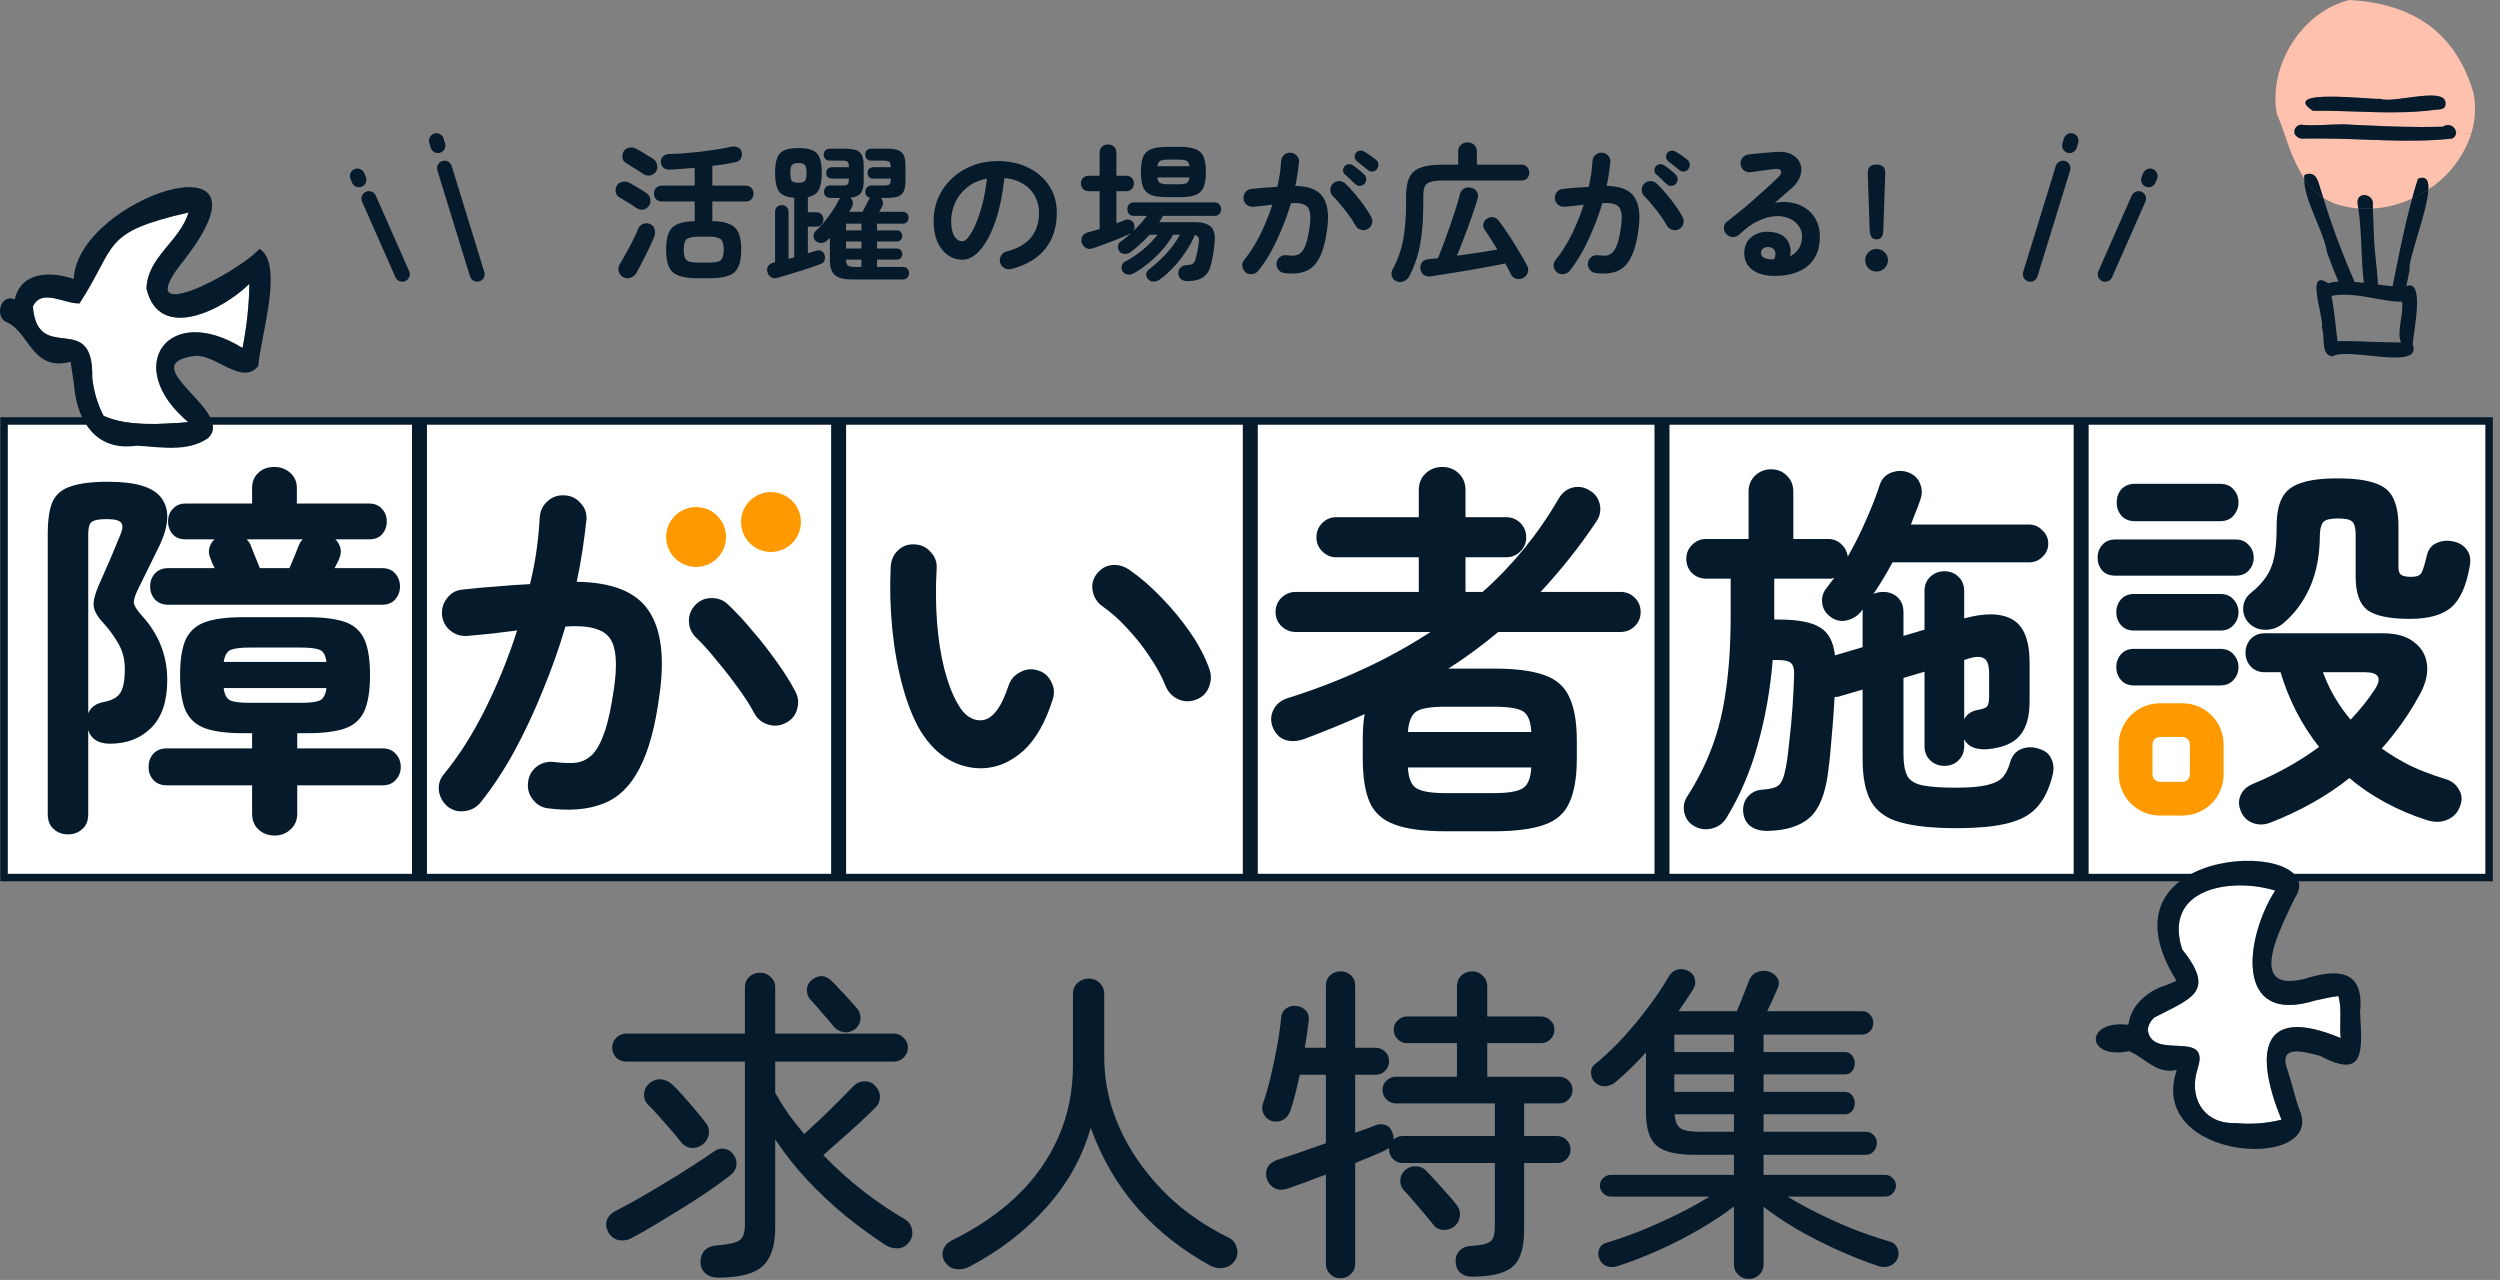 <svg width="334" height="171" viewBox="0 0 334 171" fill="none" xmlns="http://www.w3.org/2000/svg">
<rect x="0" y="0" width="334" height="171" fill="#808080" stroke="none"/>
<g clip-path="url(#clip0_5301_2712)">
<path d="M59.386 22.468L63.749 36.634" stroke="#051A2B" stroke-width="2" stroke-linecap="round"/>
<path d="M49.288 26.537L53.748 36.637" stroke="#051A2B" stroke-width="2" stroke-linecap="round"/>
<path d="M47.748 23.521L47.951 24.014" stroke="#051A2B" stroke-width="2" stroke-linecap="round" stroke-linejoin="round"/>
<path d="M58.311 18.8L58.505 19.449" stroke="#051A2B" stroke-width="2" stroke-linecap="round" stroke-linejoin="round"/>
</g>
<path d="M93.29 37.18C92.197 37.18 91.337 37.067 90.71 36.84C90.084 36.613 89.637 36.22 89.37 35.66C89.117 35.1 88.99 34.333 88.99 33.36C88.99 32.413 89.104 31.667 89.33 31.12C89.57 30.573 89.964 30.18 90.51 29.94C91.07 29.7 91.837 29.567 92.81 29.54V26.92H88.43C88.097 26.92 87.837 26.82 87.65 26.62C87.464 26.407 87.37 26.153 87.37 25.86C87.37 25.567 87.464 25.32 87.65 25.12C87.837 24.907 88.097 24.8 88.43 24.8H92.81V22.42C92.237 22.473 91.67 22.52 91.11 22.56C90.55 22.6 90.037 22.633 89.57 22.66C89.197 22.673 88.897 22.6 88.67 22.44C88.444 22.267 88.317 22.007 88.29 21.66C88.277 21.353 88.37 21.1 88.57 20.9C88.784 20.7 89.057 20.593 89.39 20.58C89.99 20.567 90.657 20.533 91.39 20.48C92.137 20.413 92.89 20.34 93.65 20.26C94.41 20.167 95.13 20.067 95.81 19.96C96.49 19.853 97.077 19.74 97.57 19.62C97.944 19.54 98.27 19.56 98.55 19.68C98.83 19.787 99.01 19.993 99.09 20.3C99.157 20.593 99.124 20.88 98.99 21.16C98.857 21.427 98.617 21.593 98.27 21.66C97.857 21.753 97.384 21.847 96.85 21.94C96.317 22.02 95.757 22.093 95.17 22.16V24.8H99.61C99.944 24.8 100.204 24.907 100.39 25.12C100.577 25.32 100.67 25.567 100.67 25.86C100.67 26.153 100.577 26.407 100.39 26.62C100.204 26.82 99.944 26.92 99.61 26.92H95.17V29.54C96.144 29.553 96.91 29.687 97.47 29.94C98.03 30.18 98.43 30.573 98.67 31.12C98.91 31.667 99.03 32.413 99.03 33.36C99.03 34.333 98.897 35.1 98.63 35.66C98.377 36.22 97.937 36.613 97.31 36.84C96.697 37.067 95.844 37.18 94.75 37.18H93.29ZM83.25 37.02C82.944 36.847 82.744 36.587 82.65 36.24C82.57 35.893 82.624 35.573 82.81 35.28C83.064 34.867 83.344 34.38 83.65 33.82C83.97 33.247 84.277 32.667 84.57 32.08C84.864 31.493 85.097 30.987 85.27 30.56C85.39 30.253 85.604 30.04 85.91 29.92C86.217 29.787 86.537 29.793 86.87 29.94C87.177 30.073 87.37 30.3 87.45 30.62C87.544 30.927 87.537 31.233 87.43 31.54C87.31 31.86 87.15 32.233 86.95 32.66C86.764 33.087 86.55 33.533 86.31 34C86.084 34.453 85.857 34.9 85.63 35.34C85.404 35.767 85.204 36.14 85.03 36.46C84.857 36.767 84.59 36.98 84.23 37.1C83.884 37.22 83.557 37.193 83.25 37.02ZM93.29 35.08H94.75C95.257 35.08 95.65 35.04 95.93 34.96C96.21 34.867 96.404 34.693 96.51 34.44C96.63 34.187 96.69 33.82 96.69 33.34C96.69 32.633 96.557 32.173 96.29 31.96C96.024 31.733 95.51 31.62 94.75 31.62H93.29C92.517 31.62 91.997 31.733 91.73 31.96C91.477 32.187 91.35 32.64 91.35 33.32C91.35 33.813 91.404 34.187 91.51 34.44C91.617 34.693 91.81 34.867 92.09 34.96C92.384 35.04 92.784 35.08 93.29 35.08ZM85.97 23.26C85.784 23.127 85.537 22.967 85.23 22.78C84.937 22.593 84.65 22.413 84.37 22.24C84.09 22.053 83.864 21.913 83.69 21.82C83.41 21.673 83.237 21.453 83.17 21.16C83.117 20.853 83.157 20.56 83.29 20.28C83.437 20 83.677 19.82 84.01 19.74C84.357 19.66 84.677 19.7 84.97 19.86C85.144 19.94 85.37 20.067 85.65 20.24C85.944 20.413 86.237 20.593 86.53 20.78C86.837 20.953 87.084 21.107 87.27 21.24C87.55 21.427 87.724 21.687 87.79 22.02C87.87 22.34 87.817 22.647 87.63 22.94C87.444 23.207 87.184 23.373 86.85 23.44C86.53 23.493 86.237 23.433 85.97 23.26ZM85.05 27.8C84.864 27.667 84.624 27.507 84.33 27.32C84.037 27.133 83.744 26.953 83.45 26.78C83.17 26.607 82.944 26.473 82.77 26.38C82.504 26.233 82.337 26.007 82.27 25.7C82.204 25.393 82.244 25.107 82.39 24.84C82.537 24.547 82.777 24.367 83.11 24.3C83.444 24.22 83.757 24.253 84.05 24.4C84.224 24.493 84.457 24.627 84.75 24.8C85.044 24.96 85.337 25.133 85.63 25.32C85.924 25.493 86.164 25.647 86.35 25.78C86.63 25.967 86.804 26.227 86.87 26.56C86.95 26.893 86.897 27.2 86.71 27.48C86.524 27.76 86.264 27.933 85.93 28C85.61 28.053 85.317 27.987 85.05 27.8ZM113.85 37.34C112.77 37.34 112.004 37.147 111.55 36.76C111.097 36.373 110.87 35.713 110.87 34.78V31.76L110.51 32.12C110.297 32.333 110.037 32.447 109.73 32.46C109.437 32.473 109.184 32.38 108.97 32.18C108.784 32.007 108.69 31.787 108.69 31.52C108.704 31.24 108.804 31.013 108.99 30.84C109.377 30.493 109.764 30.087 110.15 29.62C110.537 29.14 110.897 28.653 111.23 28.16C111.564 27.653 111.837 27.187 112.05 26.76C112.117 26.613 112.197 26.507 112.29 26.44H110.93C110.677 26.44 110.47 26.367 110.31 26.22C110.164 26.06 110.09 25.86 110.09 25.62C110.09 25.367 110.164 25.167 110.31 25.02C110.47 24.86 110.677 24.78 110.93 24.78H112.43C112.857 24.78 113.124 24.733 113.23 24.64C113.35 24.533 113.41 24.273 113.41 23.86H111.17C110.93 23.86 110.737 23.793 110.59 23.66C110.457 23.513 110.39 23.327 110.39 23.1C110.39 22.873 110.457 22.693 110.59 22.56C110.737 22.413 110.93 22.34 111.17 22.34H113.41C113.41 21.953 113.35 21.713 113.23 21.62C113.11 21.513 112.844 21.46 112.43 21.46H110.89C110.637 21.46 110.43 21.387 110.27 21.24C110.124 21.093 110.05 20.9 110.05 20.66C110.05 20.42 110.124 20.227 110.27 20.08C110.43 19.933 110.637 19.86 110.89 19.86H112.87C113.817 19.86 114.47 20.013 114.83 20.32C115.204 20.613 115.39 21.213 115.39 22.12V24.18C115.39 24.953 115.25 25.507 114.97 25.84C114.704 26.16 114.237 26.353 113.57 26.42C113.77 26.553 113.89 26.74 113.93 26.98C113.97 27.207 113.937 27.433 113.83 27.66C113.777 27.753 113.717 27.86 113.65 27.98C113.584 28.087 113.517 28.193 113.45 28.3H115.23C115.35 28.073 115.497 27.8 115.67 27.48C115.844 27.16 115.957 26.927 116.01 26.78C116.064 26.647 116.15 26.533 116.27 26.44C115.83 26.347 115.61 26.073 115.61 25.62C115.61 25.367 115.684 25.167 115.83 25.02C115.99 24.86 116.197 24.78 116.45 24.78H118.01C118.437 24.78 118.71 24.733 118.83 24.64C118.95 24.533 119.01 24.273 119.01 23.86H116.69C116.45 23.86 116.257 23.793 116.11 23.66C115.977 23.513 115.91 23.327 115.91 23.1C115.91 22.873 115.977 22.693 116.11 22.56C116.257 22.413 116.45 22.34 116.69 22.34H119.01C118.997 21.953 118.93 21.713 118.81 21.62C118.704 21.513 118.437 21.46 118.01 21.46H116.41C116.157 21.46 115.957 21.387 115.81 21.24C115.664 21.093 115.59 20.9 115.59 20.66C115.59 20.42 115.664 20.227 115.81 20.08C115.957 19.933 116.157 19.86 116.41 19.86H118.45C119.09 19.86 119.59 19.927 119.95 20.06C120.324 20.18 120.584 20.407 120.73 20.74C120.89 21.06 120.97 21.52 120.97 22.12V24.18C120.97 24.78 120.89 25.247 120.73 25.58C120.584 25.9 120.324 26.127 119.95 26.26C119.59 26.38 119.09 26.44 118.45 26.44H117.65C117.81 26.573 117.91 26.747 117.95 26.96C117.99 27.173 117.957 27.38 117.85 27.58C117.73 27.833 117.597 28.073 117.45 28.3H120.63C120.87 28.3 121.057 28.38 121.19 28.54C121.324 28.687 121.39 28.867 121.39 29.08C121.39 29.293 121.324 29.48 121.19 29.64C121.057 29.8 120.87 29.88 120.63 29.88H117.17V30.78H119.83C120.057 30.78 120.23 30.853 120.35 31C120.484 31.147 120.55 31.32 120.55 31.52C120.55 31.707 120.484 31.88 120.35 32.04C120.23 32.187 120.057 32.26 119.83 32.26H117.17V33.2H119.83C120.057 33.2 120.23 33.28 120.35 33.44C120.484 33.587 120.55 33.753 120.55 33.94C120.55 34.14 120.484 34.313 120.35 34.46C120.23 34.607 120.057 34.68 119.83 34.68H117.17V35.66H120.63C120.897 35.66 121.097 35.747 121.23 35.92C121.377 36.08 121.45 36.273 121.45 36.5C121.45 36.727 121.377 36.92 121.23 37.08C121.097 37.253 120.897 37.34 120.63 37.34H113.85ZM103.87 37.12C103.55 37.213 103.27 37.187 103.03 37.04C102.79 36.893 102.624 36.673 102.53 36.38C102.45 36.087 102.477 35.82 102.61 35.58C102.757 35.34 102.99 35.18 103.31 35.1L103.55 35.04V28.32C103.55 28.027 103.637 27.8 103.81 27.64C103.984 27.48 104.197 27.4 104.45 27.4C104.704 27.4 104.917 27.48 105.09 27.64C105.264 27.8 105.35 28.027 105.35 28.32V34.58C105.484 34.553 105.61 34.52 105.73 34.48C105.85 34.44 105.977 34.407 106.11 34.38V26.42C105.137 26.353 104.464 26.08 104.09 25.6C103.73 25.107 103.55 24.273 103.55 23.1C103.55 22.247 103.644 21.58 103.83 21.1C104.017 20.62 104.337 20.28 104.79 20.08C105.244 19.88 105.87 19.78 106.67 19.78C107.47 19.78 108.097 19.88 108.55 20.08C109.004 20.28 109.324 20.62 109.51 21.1C109.697 21.58 109.79 22.247 109.79 23.1C109.79 24.113 109.657 24.873 109.39 25.38C109.124 25.873 108.637 26.193 107.93 26.34V28.36H109.05C109.357 28.36 109.59 28.453 109.75 28.64C109.924 28.827 110.01 29.053 110.01 29.32C110.01 29.573 109.924 29.8 109.75 30C109.59 30.187 109.364 30.28 109.07 30.28H107.93V33.84C108.13 33.773 108.324 33.713 108.51 33.66C108.697 33.607 108.87 33.553 109.03 33.5C109.297 33.407 109.537 33.42 109.75 33.54C109.964 33.66 110.104 33.847 110.17 34.1C110.237 34.353 110.23 34.593 110.15 34.82C110.07 35.033 109.877 35.193 109.57 35.3C109.237 35.42 108.824 35.567 108.33 35.74C107.85 35.9 107.337 36.067 106.79 36.24C106.244 36.413 105.717 36.573 105.21 36.72C104.704 36.88 104.257 37.013 103.87 37.12ZM106.67 24.42C107.124 24.42 107.417 24.333 107.55 24.16C107.684 23.987 107.75 23.633 107.75 23.1C107.75 22.58 107.684 22.233 107.55 22.06C107.417 21.873 107.124 21.78 106.67 21.78C106.217 21.78 105.924 21.873 105.79 22.06C105.657 22.233 105.59 22.58 105.59 23.1C105.59 23.633 105.657 23.987 105.79 24.16C105.924 24.333 106.217 24.42 106.67 24.42ZM113.03 33.2H115.09V32.26H113.03V33.2ZM114.21 35.66H115.09V34.68H113.03C113.03 35.08 113.11 35.347 113.27 35.48C113.444 35.6 113.757 35.66 114.21 35.66ZM113.03 30.78H115.09V29.88H113.03V30.78ZM135.11 35.94C134.777 36.02 134.464 35.973 134.17 35.8C133.877 35.627 133.69 35.38 133.61 35.06C133.53 34.74 133.577 34.44 133.75 34.16C133.924 33.867 134.17 33.68 134.49 33.6C135.97 33.213 137.057 32.587 137.75 31.72C138.457 30.853 138.81 29.753 138.81 28.42C138.81 27.58 138.624 26.827 138.25 26.16C137.877 25.493 137.344 24.953 136.65 24.54C135.97 24.127 135.15 23.873 134.19 23.78C133.95 26.02 133.544 27.96 132.97 29.6C132.41 31.227 131.744 32.487 130.97 33.38C130.21 34.26 129.41 34.7 128.57 34.7C127.864 34.7 127.217 34.493 126.63 34.08C126.044 33.667 125.577 33.073 125.23 32.3C124.897 31.527 124.73 30.6 124.73 29.52C124.73 28.413 124.937 27.38 125.35 26.42C125.777 25.447 126.377 24.593 127.15 23.86C127.924 23.127 128.83 22.553 129.87 22.14C130.924 21.727 132.077 21.52 133.33 21.52C134.85 21.52 136.197 21.813 137.37 22.4C138.557 22.973 139.49 23.78 140.17 24.82C140.85 25.847 141.19 27.047 141.19 28.42C141.19 30.353 140.67 31.967 139.63 33.26C138.604 34.54 137.097 35.433 135.11 35.94ZM128.59 32.24C128.83 32.24 129.104 32.04 129.41 31.64C129.73 31.227 130.05 30.647 130.37 29.9C130.69 29.153 130.984 28.273 131.25 27.26C131.517 26.233 131.717 25.1 131.85 23.86C130.81 24.06 129.937 24.447 129.23 25.02C128.524 25.58 127.99 26.253 127.63 27.04C127.27 27.813 127.084 28.627 127.07 29.48C127.07 30.387 127.21 31.073 127.49 31.54C127.784 32.007 128.15 32.24 128.59 32.24ZM158.65 37.56C158.317 37.56 158.037 37.48 157.81 37.32C157.597 37.173 157.47 36.933 157.43 36.6C157.404 36.293 157.484 36.027 157.67 35.8C157.87 35.573 158.117 35.453 158.41 35.44C158.85 35.413 159.15 35.353 159.31 35.26C159.484 35.167 159.617 34.96 159.71 34.64C159.79 34.387 159.87 34.067 159.95 33.68C160.03 33.293 160.097 32.893 160.15 32.48C160.204 32.133 160.19 31.88 160.11 31.72C160.03 31.56 159.87 31.453 159.63 31.4C159.324 32.147 158.917 32.893 158.41 33.64C157.917 34.387 157.364 35.087 156.75 35.74C156.15 36.38 155.53 36.927 154.89 37.38C154.664 37.54 154.404 37.62 154.11 37.62C153.817 37.62 153.577 37.513 153.39 37.3C153.217 37.113 153.13 36.893 153.13 36.64C153.144 36.387 153.25 36.187 153.45 36.04C154.357 35.347 155.17 34.6 155.89 33.8C156.61 33 157.19 32.187 157.63 31.36H156.73C156.357 32.04 155.877 32.713 155.29 33.38C154.704 34.033 154.07 34.64 153.39 35.2C152.71 35.76 152.037 36.213 151.37 36.56C151.117 36.693 150.85 36.727 150.57 36.66C150.304 36.607 150.097 36.453 149.95 36.2C149.83 35.987 149.804 35.76 149.87 35.52C149.937 35.267 150.077 35.08 150.29 34.96C151.117 34.533 151.924 33.993 152.71 33.34C153.497 32.687 154.144 32.027 154.65 31.36H153.57C153.184 31.8 152.77 32.22 152.33 32.62C151.904 33.007 151.47 33.367 151.03 33.7C150.804 33.86 150.544 33.933 150.25 33.92C149.957 33.907 149.724 33.793 149.55 33.58C149.404 33.38 149.337 33.153 149.35 32.9C149.377 32.633 149.497 32.433 149.71 32.3C149.95 32.127 150.19 31.94 150.43 31.74C150.684 31.527 150.93 31.313 151.17 31.1C151.13 31.127 151.09 31.153 151.05 31.18C151.01 31.207 150.964 31.233 150.91 31.26C150.497 31.447 149.99 31.667 149.39 31.92C148.79 32.16 148.184 32.393 147.57 32.62C146.957 32.847 146.43 33.033 145.99 33.18C145.657 33.3 145.35 33.28 145.07 33.12C144.804 32.96 144.624 32.733 144.53 32.44C144.437 32.133 144.457 31.853 144.59 31.6C144.724 31.333 144.957 31.153 145.29 31.06C145.757 30.94 146.297 30.787 146.91 30.6V25.54H145.45C145.13 25.54 144.877 25.44 144.69 25.24C144.504 25.04 144.41 24.8 144.41 24.52C144.41 24.227 144.504 23.98 144.69 23.78C144.877 23.58 145.13 23.48 145.45 23.48H146.91V20.4C146.91 20.053 147.017 19.787 147.23 19.6C147.444 19.4 147.71 19.3 148.03 19.3C148.35 19.3 148.617 19.4 148.83 19.6C149.044 19.787 149.15 20.053 149.15 20.4V23.48H150.47C150.777 23.48 151.024 23.58 151.21 23.78C151.397 23.98 151.49 24.227 151.49 24.52C151.49 24.8 151.397 25.04 151.21 25.24C151.024 25.44 150.777 25.54 150.47 25.54H149.15V29.84C149.35 29.76 149.544 29.687 149.73 29.62C149.917 29.54 150.097 29.467 150.27 29.4C150.524 29.293 150.77 29.293 151.01 29.4C151.264 29.507 151.43 29.687 151.51 29.94C151.63 30.34 151.584 30.667 151.37 30.92C152.09 30.227 152.71 29.533 153.23 28.84H151.45C151.197 28.84 150.99 28.753 150.83 28.58C150.684 28.393 150.61 28.18 150.61 27.94C150.61 27.7 150.684 27.493 150.83 27.32C150.99 27.133 151.197 27.04 151.45 27.04H162.29C162.557 27.04 162.764 27.133 162.91 27.32C163.07 27.493 163.15 27.7 163.15 27.94C163.15 28.18 163.07 28.393 162.91 28.58C162.764 28.753 162.557 28.84 162.29 28.84H155.37C155.29 28.973 155.21 29.113 155.13 29.26C155.05 29.393 154.964 29.533 154.87 29.68H159.69C160.637 29.68 161.33 29.887 161.77 30.3C162.21 30.713 162.377 31.407 162.27 32.38C162.177 33.5 162.01 34.513 161.77 35.42C161.584 36.167 161.237 36.707 160.73 37.04C160.237 37.387 159.544 37.56 158.65 37.56ZM155.91 26.34C155.017 26.34 154.317 26.247 153.81 26.06C153.304 25.86 152.944 25.52 152.73 25.04C152.53 24.547 152.43 23.86 152.43 22.98C152.43 22.087 152.53 21.4 152.73 20.92C152.944 20.44 153.304 20.107 153.81 19.92C154.317 19.72 155.017 19.62 155.91 19.62H157.61C158.504 19.62 159.204 19.72 159.71 19.92C160.217 20.107 160.577 20.44 160.79 20.92C161.004 21.4 161.11 22.087 161.11 22.98C161.11 23.86 161.004 24.547 160.79 25.04C160.577 25.52 160.217 25.86 159.71 26.06C159.204 26.247 158.504 26.34 157.61 26.34H155.91ZM156.15 24.62H157.41C157.944 24.62 158.317 24.567 158.53 24.46C158.744 24.353 158.87 24.1 158.91 23.7H154.63C154.67 24.1 154.797 24.353 155.01 24.46C155.237 24.567 155.617 24.62 156.15 24.62ZM154.63 22.2H158.91C158.857 21.813 158.724 21.573 158.51 21.48C158.297 21.373 157.93 21.32 157.41 21.32H156.15C155.617 21.32 155.244 21.373 155.03 21.48C154.817 21.573 154.684 21.813 154.63 22.2ZM171.57 36.48C171.25 36.44 170.99 36.287 170.79 36.02C170.59 35.767 170.51 35.473 170.55 35.14C170.59 34.807 170.737 34.54 170.99 34.34C171.257 34.14 171.557 34.06 171.89 34.1C172.304 34.153 172.67 34.167 172.99 34.14C173.324 34.1 173.61 33.96 173.85 33.72C174.09 33.48 174.304 33.087 174.49 32.54C174.677 31.993 174.837 31.24 174.97 30.28C175.09 29.44 175.097 28.787 174.99 28.32C174.897 27.84 174.65 27.513 174.25 27.34C173.85 27.153 173.257 27.087 172.47 27.14C172.15 28.233 171.764 29.327 171.31 30.42C170.87 31.513 170.384 32.553 169.85 33.54C169.317 34.513 168.737 35.393 168.11 36.18C167.897 36.433 167.63 36.58 167.31 36.62C166.99 36.673 166.697 36.6 166.43 36.4C166.177 36.187 166.024 35.92 165.97 35.6C165.93 35.267 166.017 34.973 166.23 34.72C167.017 33.76 167.73 32.633 168.37 31.34C169.01 30.047 169.55 28.713 169.99 27.34C169.577 27.393 169.15 27.447 168.71 27.5C168.284 27.54 167.864 27.58 167.45 27.62C167.117 27.647 166.824 27.56 166.57 27.36C166.317 27.16 166.17 26.893 166.13 26.56C166.104 26.227 166.19 25.933 166.39 25.68C166.59 25.413 166.857 25.267 167.19 25.24C167.764 25.173 168.344 25.12 168.93 25.08C169.517 25.027 170.09 24.987 170.65 24.96C170.797 24.36 170.91 23.773 170.99 23.2C171.07 22.613 171.124 22.053 171.15 21.52C171.177 21.187 171.31 20.913 171.55 20.7C171.804 20.473 172.097 20.373 172.43 20.4C172.764 20.413 173.037 20.547 173.25 20.8C173.477 21.04 173.577 21.327 173.55 21.66C173.497 22.153 173.43 22.667 173.35 23.2C173.27 23.733 173.17 24.28 173.05 24.84C174.864 24.867 176.09 25.353 176.73 26.3C177.384 27.247 177.577 28.68 177.31 30.6C177.097 32.253 176.75 33.533 176.27 34.44C175.804 35.347 175.184 35.947 174.41 36.24C173.637 36.547 172.69 36.627 171.57 36.48ZM182.73 30.6C182.437 30.76 182.13 30.793 181.81 30.7C181.49 30.607 181.25 30.413 181.09 30.12C180.864 29.693 180.577 29.247 180.23 28.78C179.884 28.3 179.524 27.84 179.15 27.4C178.79 26.947 178.444 26.56 178.11 26.24C177.87 26.013 177.744 25.74 177.73 25.42C177.717 25.087 177.824 24.8 178.05 24.56C178.277 24.32 178.55 24.2 178.87 24.2C179.204 24.187 179.49 24.293 179.73 24.52C180.157 24.92 180.584 25.38 181.01 25.9C181.45 26.407 181.857 26.927 182.23 27.46C182.617 27.993 182.937 28.5 183.19 28.98C183.35 29.273 183.384 29.58 183.29 29.9C183.21 30.207 183.024 30.44 182.73 30.6ZM181.05 24.58C180.877 24.407 180.657 24.2 180.39 23.96C180.137 23.707 179.897 23.487 179.67 23.3C179.537 23.18 179.457 23.013 179.43 22.8C179.417 22.587 179.484 22.393 179.63 22.22C179.777 22.047 179.95 21.953 180.15 21.94C180.364 21.927 180.557 21.973 180.73 22.08C180.957 22.213 181.217 22.407 181.51 22.66C181.817 22.9 182.07 23.12 182.27 23.32C182.444 23.493 182.53 23.7 182.53 23.94C182.53 24.167 182.45 24.373 182.29 24.56C182.13 24.733 181.924 24.827 181.67 24.84C181.43 24.84 181.224 24.753 181.05 24.58ZM182.73 22.7C182.544 22.54 182.304 22.347 182.01 22.12C181.73 21.893 181.477 21.693 181.25 21.52C181.117 21.4 181.03 21.233 180.99 21.02C180.964 20.807 181.017 20.613 181.15 20.44C181.27 20.267 181.43 20.167 181.63 20.14C181.844 20.1 182.044 20.133 182.23 20.24C182.457 20.36 182.73 20.533 183.05 20.76C183.37 20.973 183.637 21.173 183.85 21.36C184.037 21.52 184.137 21.72 184.15 21.96C184.164 22.2 184.097 22.413 183.95 22.6C183.817 22.787 183.624 22.893 183.37 22.92C183.13 22.947 182.917 22.873 182.73 22.7ZM186.59 37.58C186.257 37.447 186.044 37.22 185.95 36.9C185.857 36.58 185.89 36.28 186.05 36C186.464 35.24 186.804 34.447 187.07 33.62C187.337 32.793 187.53 31.853 187.65 30.8C187.784 29.747 187.85 28.513 187.85 27.1V26.26C187.85 25.18 187.997 24.333 188.29 23.72C188.584 23.093 189.084 22.653 189.79 22.4C190.497 22.133 191.464 22 192.69 22H194.81V20.26C194.81 19.873 194.93 19.573 195.17 19.36C195.424 19.133 195.724 19.02 196.07 19.02C196.417 19.02 196.71 19.133 196.95 19.36C197.19 19.573 197.31 19.873 197.31 20.26V22H203.25C203.584 22 203.844 22.107 204.03 22.32C204.217 22.52 204.31 22.767 204.31 23.06C204.31 23.353 204.217 23.607 204.03 23.82C203.844 24.02 203.584 24.12 203.25 24.12H192.69C192.024 24.12 191.504 24.18 191.13 24.3C190.757 24.407 190.497 24.613 190.35 24.92C190.217 25.227 190.15 25.673 190.15 26.26V27.14C190.15 28.62 190.084 29.94 189.95 31.1C189.83 32.26 189.63 33.313 189.35 34.26C189.07 35.207 188.704 36.107 188.25 36.96C188.077 37.253 187.837 37.46 187.53 37.58C187.224 37.713 186.91 37.713 186.59 37.58ZM203.49 37.14C203.184 37.3 202.87 37.333 202.55 37.24C202.23 37.147 201.99 36.933 201.83 36.6C201.737 36.387 201.63 36.167 201.51 35.94C201.39 35.7 201.257 35.453 201.11 35.2C200.457 35.333 199.697 35.48 198.83 35.64C197.964 35.8 197.064 35.96 196.13 36.12C195.21 36.28 194.317 36.427 193.45 36.56C192.584 36.707 191.824 36.827 191.17 36.92C190.784 36.973 190.464 36.907 190.21 36.72C189.957 36.533 189.81 36.26 189.77 35.9C189.73 35.58 189.797 35.3 189.97 35.06C190.157 34.807 190.437 34.667 190.81 34.64C191.01 34.613 191.217 34.587 191.43 34.56C191.657 34.533 191.884 34.513 192.11 34.5C192.337 33.953 192.59 33.307 192.87 32.56C193.15 31.813 193.43 31.033 193.71 30.22C193.99 29.407 194.25 28.627 194.49 27.88C194.73 27.12 194.917 26.467 195.05 25.92C195.157 25.56 195.357 25.307 195.65 25.16C195.957 25.013 196.277 24.993 196.61 25.1C196.957 25.193 197.197 25.38 197.33 25.66C197.477 25.94 197.504 26.24 197.41 26.56C197.21 27.24 196.95 28.033 196.63 28.94C196.324 29.833 195.99 30.74 195.63 31.66C195.284 32.58 194.957 33.413 194.65 34.16C195.597 34.027 196.55 33.893 197.51 33.76C198.47 33.613 199.317 33.473 200.05 33.34C199.464 32.367 198.897 31.48 198.35 30.68C198.177 30.44 198.117 30.18 198.17 29.9C198.237 29.607 198.397 29.38 198.65 29.22C198.917 29.033 199.197 28.967 199.49 29.02C199.797 29.073 200.044 29.227 200.23 29.48C200.55 29.893 200.884 30.367 201.23 30.9C201.59 31.42 201.944 31.96 202.29 32.52C202.637 33.08 202.964 33.62 203.27 34.14C203.577 34.647 203.83 35.1 204.03 35.5C204.19 35.807 204.217 36.113 204.11 36.42C204.017 36.727 203.81 36.967 203.49 37.14ZM213.17 36.48C212.85 36.44 212.59 36.287 212.39 36.02C212.19 35.767 212.11 35.473 212.15 35.14C212.19 34.807 212.337 34.54 212.59 34.34C212.857 34.14 213.157 34.06 213.49 34.1C213.904 34.153 214.27 34.167 214.59 34.14C214.924 34.1 215.21 33.96 215.45 33.72C215.69 33.48 215.904 33.087 216.09 32.54C216.277 31.993 216.437 31.24 216.57 30.28C216.69 29.44 216.697 28.787 216.59 28.32C216.497 27.84 216.25 27.513 215.85 27.34C215.45 27.153 214.857 27.087 214.07 27.14C213.75 28.233 213.364 29.327 212.91 30.42C212.47 31.513 211.984 32.553 211.45 33.54C210.917 34.513 210.337 35.393 209.71 36.18C209.497 36.433 209.23 36.58 208.91 36.62C208.59 36.673 208.297 36.6 208.03 36.4C207.777 36.187 207.624 35.92 207.57 35.6C207.53 35.267 207.617 34.973 207.83 34.72C208.617 33.76 209.33 32.633 209.97 31.34C210.61 30.047 211.15 28.713 211.59 27.34C211.177 27.393 210.75 27.447 210.31 27.5C209.884 27.54 209.464 27.58 209.05 27.62C208.717 27.647 208.424 27.56 208.17 27.36C207.917 27.16 207.77 26.893 207.73 26.56C207.704 26.227 207.79 25.933 207.99 25.68C208.19 25.413 208.457 25.267 208.79 25.24C209.364 25.173 209.944 25.12 210.53 25.08C211.117 25.027 211.69 24.987 212.25 24.96C212.397 24.36 212.51 23.773 212.59 23.2C212.67 22.613 212.724 22.053 212.75 21.52C212.777 21.187 212.91 20.913 213.15 20.7C213.404 20.473 213.697 20.373 214.03 20.4C214.364 20.413 214.637 20.547 214.85 20.8C215.077 21.04 215.177 21.327 215.15 21.66C215.097 22.153 215.03 22.667 214.95 23.2C214.87 23.733 214.77 24.28 214.65 24.84C216.464 24.867 217.69 25.353 218.33 26.3C218.984 27.247 219.177 28.68 218.91 30.6C218.697 32.253 218.35 33.533 217.87 34.44C217.404 35.347 216.784 35.947 216.01 36.24C215.237 36.547 214.29 36.627 213.17 36.48ZM224.33 30.6C224.037 30.76 223.73 30.793 223.41 30.7C223.09 30.607 222.85 30.413 222.69 30.12C222.464 29.693 222.177 29.247 221.83 28.78C221.484 28.3 221.124 27.84 220.75 27.4C220.39 26.947 220.044 26.56 219.71 26.24C219.47 26.013 219.344 25.74 219.33 25.42C219.317 25.087 219.424 24.8 219.65 24.56C219.877 24.32 220.15 24.2 220.47 24.2C220.804 24.187 221.09 24.293 221.33 24.52C221.757 24.92 222.184 25.38 222.61 25.9C223.05 26.407 223.457 26.927 223.83 27.46C224.217 27.993 224.537 28.5 224.79 28.98C224.95 29.273 224.984 29.58 224.89 29.9C224.81 30.207 224.624 30.44 224.33 30.6ZM222.65 24.58C222.477 24.407 222.257 24.2 221.99 23.96C221.737 23.707 221.497 23.487 221.27 23.3C221.137 23.18 221.057 23.013 221.03 22.8C221.017 22.587 221.084 22.393 221.23 22.22C221.377 22.047 221.55 21.953 221.75 21.94C221.964 21.927 222.157 21.973 222.33 22.08C222.557 22.213 222.817 22.407 223.11 22.66C223.417 22.9 223.67 23.12 223.87 23.32C224.044 23.493 224.13 23.7 224.13 23.94C224.13 24.167 224.05 24.373 223.89 24.56C223.73 24.733 223.524 24.827 223.27 24.84C223.03 24.84 222.824 24.753 222.65 24.58ZM224.33 22.7C224.144 22.54 223.904 22.347 223.61 22.12C223.33 21.893 223.077 21.693 222.85 21.52C222.717 21.4 222.63 21.233 222.59 21.02C222.564 20.807 222.617 20.613 222.75 20.44C222.87 20.267 223.03 20.167 223.23 20.14C223.444 20.1 223.644 20.133 223.83 20.24C224.057 20.36 224.33 20.533 224.65 20.76C224.97 20.973 225.237 21.173 225.45 21.36C225.637 21.52 225.737 21.72 225.75 21.96C225.764 22.2 225.697 22.413 225.55 22.6C225.417 22.787 225.224 22.893 224.97 22.92C224.73 22.947 224.517 22.873 224.33 22.7ZM236.91 36.86C235.697 36.833 234.737 36.54 234.03 35.98C233.337 35.42 233.004 34.653 233.03 33.68C233.057 33.107 233.217 32.607 233.51 32.18C233.817 31.753 234.23 31.433 234.75 31.22C235.27 30.993 235.864 30.913 236.53 30.98C237.597 31.073 238.344 31.44 238.77 32.08C239.197 32.707 239.324 33.427 239.15 34.24C239.617 34.013 239.997 33.687 240.29 33.26C240.597 32.82 240.75 32.253 240.75 31.56C240.75 31.04 240.597 30.573 240.29 30.16C239.997 29.733 239.577 29.407 239.03 29.18C238.497 28.94 237.877 28.84 237.17 28.88C236.464 28.92 235.704 29.133 234.89 29.52C234.077 29.893 233.244 30.493 232.39 31.32C232.15 31.547 231.85 31.66 231.49 31.66C231.13 31.647 230.837 31.507 230.61 31.24C230.397 30.987 230.297 30.7 230.31 30.38C230.337 30.047 230.477 29.787 230.73 29.6C231.557 28.973 232.384 28.313 233.21 27.62C234.037 26.913 234.824 26.22 235.57 25.54C236.33 24.86 236.997 24.24 237.57 23.68C237.93 23.333 238.05 23.047 237.93 22.82C237.824 22.593 237.537 22.513 237.07 22.58C236.617 22.633 236.097 22.7 235.51 22.78C234.937 22.86 234.397 22.933 233.89 23C233.57 23.053 233.277 22.98 233.01 22.78C232.744 22.58 232.59 22.313 232.55 21.98C232.497 21.66 232.57 21.373 232.77 21.12C232.97 20.853 233.237 20.693 233.57 20.64C233.864 20.6 234.23 20.56 234.67 20.52C235.124 20.48 235.584 20.44 236.05 20.4C236.53 20.36 236.937 20.327 237.27 20.3C238.137 20.233 238.844 20.347 239.39 20.64C239.937 20.933 240.31 21.333 240.51 21.84C240.71 22.333 240.717 22.873 240.53 23.46C240.357 24.047 239.977 24.6 239.39 25.12C239.124 25.347 238.784 25.64 238.37 26C237.97 26.36 237.557 26.727 237.13 27.1C237.89 26.953 238.63 26.947 239.35 27.08C240.07 27.2 240.71 27.453 241.27 27.84C241.844 28.227 242.297 28.74 242.63 29.38C242.964 30.007 243.13 30.747 243.13 31.6C243.13 32.813 242.864 33.82 242.33 34.62C241.797 35.407 241.064 35.98 240.13 36.34C239.197 36.713 238.124 36.887 236.91 36.86ZM236.55 34.64C236.577 34.64 236.617 34.64 236.67 34.64C236.71 34.64 236.757 34.647 236.81 34.66C236.877 34.66 236.95 34.653 237.03 34.64C237.217 34.2 237.25 33.833 237.13 33.54C237.01 33.247 236.77 33.073 236.41 33.02C236.09 32.98 235.824 33.027 235.61 33.16C235.41 33.28 235.297 33.48 235.27 33.76C235.257 34.293 235.684 34.587 236.55 34.64ZM250.71 31.98C250.137 31.98 249.83 31.587 249.79 30.8L249.53 23.18C249.504 22.38 249.89 21.98 250.69 21.98C251.517 21.98 251.91 22.38 251.87 23.18L251.61 30.8C251.584 31.587 251.284 31.98 250.71 31.98ZM250.69 36.28C250.277 36.28 249.924 36.133 249.63 35.84C249.337 35.547 249.19 35.193 249.19 34.78C249.19 34.353 249.337 33.993 249.63 33.7C249.924 33.407 250.277 33.26 250.69 33.26C251.117 33.26 251.477 33.407 251.77 33.7C252.077 33.993 252.23 34.353 252.23 34.78C252.23 35.193 252.077 35.547 251.77 35.84C251.477 36.133 251.117 36.28 250.69 36.28Z" fill="#051A2B"/>
<g clip-path="url(#clip1_5301_2712)">
<path d="M275.614 22.468L271.251 36.634" stroke="#051A2B" stroke-width="2" stroke-linecap="round"/>
<path d="M285.713 26.537L281.253 36.637" stroke="#051A2B" stroke-width="2" stroke-linecap="round"/>
<path d="M287.252 23.521L287.05 24.014" stroke="#051A2B" stroke-width="2" stroke-linecap="round" stroke-linejoin="round"/>
<path d="M276.689 18.8L276.496 19.449" stroke="#051A2B" stroke-width="2" stroke-linecap="round" stroke-linejoin="round"/>
</g>
<path d="M55.541 56.242V117.242H0.541V56.242H55.541ZM56.541 117.242V56.242H111.541V117.242H56.541ZM112.541 117.242V56.242H166.541V117.242H112.541ZM167.541 117.242V56.242H221.541V117.242H167.541ZM222.541 117.242V56.242H277.541V117.242H222.541ZM278.541 117.242V56.242H332.541V117.242H278.541Z" fill="white" stroke="#051A2B"/>
<path fill-rule="evenodd" clip-rule="evenodd" d="M288.572 93.957H291.572C294.61 93.957 297.072 96.419 297.072 99.457V103.457C297.072 106.495 294.61 108.957 291.572 108.957H288.572C285.534 108.957 283.072 106.495 283.072 103.457V99.457C283.072 96.419 285.534 93.957 288.572 93.957ZM288.572 98.457C288.02 98.457 287.572 98.905 287.572 99.457V103.457C287.572 104.009 288.02 104.457 288.572 104.457H291.572C292.124 104.457 292.572 104.009 292.572 103.457V99.457C292.572 98.905 292.124 98.457 291.572 98.457H288.572Z" fill="#FF9900"/>
<path d="M303.38 109.879C302.513 110.226 301.699 110.243 300.936 109.931C300.208 109.654 299.688 109.134 299.376 108.371C299.064 107.643 299.047 106.95 299.324 106.291C299.601 105.598 300.156 105.078 300.988 104.731C304.247 103.379 307.193 101.732 309.828 99.791C307.505 96.844 305.789 93.516 304.68 89.807H302.548C301.785 89.807 301.161 89.547 300.676 89.027C300.225 88.507 300 87.9 300 87.207C300 86.514 300.225 85.907 300.676 85.387C301.161 84.867 301.785 84.607 302.548 84.607H318.356C320.124 84.607 321.493 84.989 322.464 85.751C323.469 86.479 324.059 87.45 324.232 88.663C324.405 89.876 324.128 91.177 323.4 92.563C321.979 95.233 320.245 97.711 318.2 99.999C319.413 100.866 320.713 101.646 322.1 102.339C323.521 102.998 325.029 103.57 326.624 104.055C327.491 104.298 328.115 104.766 328.496 105.459C328.912 106.118 328.981 106.828 328.704 107.591C328.427 108.458 327.889 109.082 327.092 109.463C326.295 109.844 325.393 109.896 324.388 109.619C322.308 108.96 320.384 108.146 318.616 107.175C316.883 106.239 315.305 105.164 313.884 103.951C310.868 106.343 307.367 108.319 303.38 109.879ZM304.94 83.359C304.281 83.879 303.519 84.139 302.652 84.139C301.785 84.139 301.057 83.844 300.468 83.255C299.913 82.666 299.653 81.99 299.688 81.227C299.723 80.43 300.052 79.771 300.676 79.251C301.577 78.523 302.271 77.795 302.756 77.067C303.276 76.305 303.64 75.403 303.848 74.363C304.056 73.323 304.16 71.971 304.16 70.307C304.16 68.713 304.403 67.447 304.888 66.511C305.373 65.575 306.205 64.916 307.384 64.535C308.563 64.119 310.209 63.911 312.324 63.911C314.439 63.911 316.085 64.119 317.264 64.535C318.443 64.916 319.257 65.575 319.708 66.511C320.193 67.447 320.436 68.73 320.436 70.359V75.819C320.436 76.305 320.557 76.634 320.8 76.807C321.077 76.981 321.528 77.067 322.152 77.067C322.845 77.067 323.296 76.894 323.504 76.547C323.712 76.166 323.955 75.386 324.232 74.207C324.405 73.41 324.839 72.855 325.532 72.543C326.225 72.231 326.971 72.162 327.768 72.335C328.565 72.508 329.172 72.89 329.588 73.479C330.004 74.034 330.125 74.762 329.952 75.663C329.501 78.298 328.669 80.135 327.456 81.175C326.243 82.18 324.405 82.683 321.944 82.683C319.309 82.683 317.437 82.302 316.328 81.539C315.253 80.742 314.716 79.251 314.716 77.067V71.451C314.716 70.55 314.56 69.96 314.248 69.683C313.971 69.406 313.347 69.267 312.376 69.267C311.405 69.267 310.764 69.406 310.452 69.683C310.14 69.96 309.967 70.55 309.932 71.451C309.932 74.155 309.481 76.513 308.58 78.523C307.679 80.499 306.465 82.111 304.94 83.359ZM282.632 76.911C281.869 76.911 281.28 76.686 280.864 76.235C280.448 75.75 280.24 75.178 280.24 74.519C280.24 73.826 280.448 73.254 280.864 72.803C281.28 72.318 281.869 72.075 282.632 72.075H298.7C299.428 72.075 300 72.318 300.416 72.803C300.867 73.254 301.092 73.826 301.092 74.519C301.092 75.178 300.867 75.75 300.416 76.235C300 76.686 299.428 76.911 298.7 76.911H282.632ZM285.232 69.631C284.469 69.631 283.863 69.388 283.412 68.903C282.996 68.383 282.788 67.794 282.788 67.135C282.788 66.442 282.996 65.853 283.412 65.367C283.863 64.882 284.469 64.639 285.232 64.639H296.568C297.365 64.639 297.972 64.882 298.388 65.367C298.839 65.853 299.064 66.442 299.064 67.135C299.064 67.794 298.839 68.383 298.388 68.903C297.972 69.388 297.365 69.631 296.568 69.631H285.232ZM285.128 91.575C284.365 91.575 283.776 91.332 283.36 90.847C282.944 90.362 282.736 89.79 282.736 89.131C282.736 88.472 282.944 87.9 283.36 87.415C283.776 86.93 284.365 86.687 285.128 86.687H296.62C297.383 86.687 297.972 86.93 298.388 87.415C298.839 87.9 299.064 88.472 299.064 89.131C299.064 89.79 298.839 90.362 298.388 90.847C297.972 91.332 297.383 91.575 296.62 91.575H285.128ZM285.128 84.243C284.365 84.243 283.776 84.001 283.36 83.515C282.944 83.03 282.736 82.458 282.736 81.799C282.736 81.141 282.944 80.569 283.36 80.083C283.776 79.598 284.365 79.355 285.128 79.355H296.62C297.383 79.355 297.972 79.598 298.388 80.083C298.839 80.569 299.064 81.141 299.064 81.799C299.064 82.458 298.839 83.03 298.388 83.515C297.972 84.001 297.383 84.243 296.62 84.243H285.128ZM314.04 96.151C314.664 95.493 315.253 94.817 315.808 94.123C316.363 93.43 316.865 92.737 317.316 92.043C318.252 90.552 317.784 89.807 315.912 89.807H310.348C311.18 92.095 312.411 94.21 314.04 96.151Z" fill="#051A2B"/>
<path d="M236.261 111.006C235.29 111.04 234.493 110.832 233.869 110.382C233.279 109.931 232.95 109.272 232.881 108.406C232.846 107.574 233.071 106.898 233.557 106.378C234.077 105.823 234.735 105.528 235.533 105.494C236.538 105.424 237.231 105.234 237.613 104.922C238.029 104.61 238.358 103.795 238.601 102.478C238.774 101.542 238.93 100.346 239.069 98.89C239.242 97.434 239.381 95.943 239.485 94.418C239.589 92.858 239.658 91.471 239.693 90.258C239.727 89.391 239.589 88.836 239.277 88.594C238.999 88.316 238.41 88.178 237.509 88.178H236.833C236.521 92.06 235.862 95.804 234.857 99.41C233.886 102.98 232.482 106.274 230.645 109.29C230.194 110.018 229.535 110.486 228.669 110.694C227.837 110.902 227.039 110.78 226.277 110.33C225.618 109.948 225.202 109.359 225.029 108.562C224.855 107.799 224.977 107.088 225.393 106.43C226.779 104.28 227.889 102.079 228.721 99.826C229.587 97.538 230.211 94.972 230.593 92.13C231.009 89.287 231.217 85.994 231.217 82.25V77.31H227.941C227.213 77.31 226.589 77.067 226.069 76.582C225.549 76.062 225.289 75.42 225.289 74.658C225.289 73.93 225.549 73.306 226.069 72.786C226.589 72.266 227.213 72.006 227.941 72.006H233.609V65.714C233.609 64.812 233.903 64.084 234.493 63.53C235.082 62.975 235.793 62.698 236.625 62.698C237.457 62.698 238.15 62.975 238.705 63.53C239.294 64.084 239.589 64.812 239.589 65.714V72.006H244.217C244.91 72.006 245.499 72.231 245.985 72.682C246.47 73.132 246.765 73.687 246.869 74.346C247.77 72.786 248.585 71.156 249.313 69.458C250.075 67.759 250.682 66.199 251.133 64.778C251.41 63.946 251.947 63.391 252.745 63.114C253.542 62.836 254.322 62.854 255.085 63.166C255.813 63.478 256.298 63.98 256.541 64.674C256.818 65.332 256.818 66.043 256.541 66.806C256.367 67.36 256.159 67.915 255.917 68.47C255.709 68.99 255.501 69.527 255.293 70.082H271.101C271.794 70.082 272.383 70.342 272.869 70.862C273.389 71.347 273.648 71.936 273.648 72.63C273.648 73.323 273.389 73.912 272.869 74.398C272.383 74.883 271.794 75.126 271.101 75.126H252.849C252.433 75.888 252.017 76.616 251.601 77.31C251.185 78.003 250.751 78.679 250.301 79.338C250.751 79.164 251.185 79.078 251.601 79.078C252.363 79.078 253.005 79.32 253.525 79.806C254.045 80.291 254.305 80.967 254.305 81.834V84.954L257.113 84.122V78.974C257.113 78.176 257.373 77.535 257.893 77.05C258.413 76.564 259.037 76.322 259.765 76.322C260.527 76.322 261.151 76.564 261.637 77.05C262.157 77.535 262.417 78.176 262.417 78.974V82.614C265.225 81.851 267.374 81.903 268.865 82.77C270.39 83.636 271.153 85.56 271.153 88.542V93.742C271.153 95.752 270.719 97.26 269.853 98.266C269.021 99.271 267.617 99.878 265.641 100.086C264.913 100.155 264.254 100.086 263.664 99.878C263.11 99.67 262.694 99.306 262.417 98.786V99.67C262.417 100.467 262.157 101.108 261.637 101.594C261.151 102.079 260.527 102.322 259.765 102.322C259.037 102.322 258.413 102.079 257.893 101.594C257.373 101.108 257.113 100.467 257.113 99.67V89.738L254.305 90.57V100.814C254.305 102.062 254.478 103.015 254.825 103.674C255.171 104.298 255.847 104.714 256.853 104.922C257.858 105.13 259.349 105.234 261.325 105.234C263.162 105.234 264.566 105.112 265.536 104.87C266.507 104.627 267.201 104.263 267.617 103.778C268.033 103.258 268.344 102.616 268.552 101.854C268.795 100.987 269.28 100.398 270.008 100.086C270.771 99.774 271.569 99.756 272.401 100.034C273.233 100.276 273.787 100.727 274.065 101.386C274.377 102.044 274.429 102.772 274.221 103.57C273.805 105.303 273.146 106.69 272.245 107.73C271.378 108.77 270.078 109.515 268.344 109.966C266.611 110.416 264.271 110.642 261.325 110.642C258.205 110.642 255.726 110.382 253.889 109.862C252.086 109.376 250.786 108.458 249.989 107.106C249.226 105.788 248.845 103.882 248.845 101.386V92.13L245.985 92.962C245.742 93.066 245.447 93.118 245.101 93.118C244.997 95.059 244.858 96.948 244.685 98.786C244.546 100.588 244.39 102.096 244.217 103.31C243.835 106.152 243.021 108.128 241.773 109.238C240.525 110.347 238.687 110.936 236.261 111.006ZM245.153 87.554L248.845 86.462V81.834C248.845 81.66 248.862 81.522 248.897 81.418L248.741 81.574C248.255 82.232 247.597 82.666 246.765 82.874C245.933 83.082 245.17 82.908 244.477 82.354C243.853 81.868 243.506 81.244 243.437 80.482C243.367 79.719 243.593 79.043 244.113 78.454L245.049 77.206C244.91 77.24 244.771 77.275 244.633 77.31C244.529 77.31 244.39 77.31 244.217 77.31H237.041V82.77H237.613C240.178 82.77 242.015 83.116 243.125 83.81C244.269 84.468 244.945 85.716 245.153 87.554ZM262.417 96.082C262.798 95.388 263.422 94.972 264.289 94.834C264.913 94.73 265.311 94.574 265.484 94.366C265.658 94.123 265.745 93.707 265.745 93.118V89.998C265.745 88.888 265.519 88.212 265.068 87.97C264.652 87.692 263.977 87.692 263.041 87.97L262.417 88.178V96.082Z" fill="#051A2B"/>
<path d="M193.14 111.058C190.228 111.058 187.975 110.763 186.38 110.174C184.785 109.619 183.659 108.631 183 107.21C182.376 105.788 182.064 103.812 182.064 101.282V99.046C182.064 98.352 182.081 97.711 182.116 97.122C182.151 96.498 182.22 95.926 182.324 95.406C179.793 96.55 177.141 97.642 174.368 98.682C173.363 99.063 172.461 99.115 171.664 98.838C170.901 98.56 170.347 97.971 170 97.07C169.723 96.272 169.775 95.51 170.156 94.782C170.537 94.019 171.213 93.499 172.184 93.222C179.221 91.003 185.531 88.074 191.112 84.434H173.12C172.392 84.434 171.751 84.174 171.196 83.654C170.676 83.134 170.416 82.51 170.416 81.782C170.416 81.019 170.676 80.378 171.196 79.858C171.751 79.338 172.392 79.078 173.12 79.078H189.552V74.45H178.528C177.8 74.45 177.176 74.19 176.656 73.67C176.136 73.15 175.876 72.526 175.876 71.798C175.876 71.035 176.136 70.394 176.656 69.874C177.176 69.354 177.8 69.094 178.528 69.094H189.552V65.506C189.552 64.57 189.847 63.824 190.436 63.27C191.06 62.68 191.805 62.386 192.672 62.386C193.573 62.386 194.319 62.68 194.908 63.27C195.497 63.824 195.792 64.57 195.792 65.506V69.094H201.2C201.963 69.094 202.604 69.354 203.124 69.874C203.644 70.394 203.904 71.035 203.904 71.798C203.904 72.526 203.644 73.15 203.124 73.67C202.604 74.19 201.963 74.45 201.2 74.45H195.792V79.078H198.08C202.101 75.507 205.481 71.364 208.22 66.65C208.671 65.852 209.295 65.35 210.092 65.142C210.889 64.934 211.669 65.072 212.432 65.558C213.125 65.974 213.559 66.58 213.732 67.378C213.905 68.175 213.767 68.92 213.316 69.614C212.137 71.382 210.924 73.046 209.676 74.606C208.428 76.166 207.145 77.656 205.828 79.078H216.488C217.251 79.078 217.892 79.338 218.412 79.858C218.932 80.378 219.192 81.019 219.192 81.782C219.192 82.51 218.932 83.134 218.412 83.654C217.892 84.174 217.251 84.434 216.488 84.434H200.16C198.011 86.236 195.792 87.866 193.504 89.322H199.536C202.483 89.322 204.753 89.616 206.348 90.206C207.943 90.76 209.052 91.748 209.676 93.17C210.335 94.556 210.664 96.515 210.664 99.046V101.282C210.664 103.812 210.335 105.788 209.676 107.21C209.052 108.631 207.943 109.619 206.348 110.174C204.753 110.763 202.483 111.058 199.536 111.058H193.14ZM193.14 105.962H199.536C201.512 105.962 202.829 105.736 203.488 105.286C204.147 104.835 204.511 103.916 204.58 102.53H188.096C188.165 103.916 188.529 104.835 189.188 105.286C189.881 105.736 191.199 105.962 193.14 105.962ZM188.096 97.798H204.58C204.511 96.376 204.147 95.458 203.488 95.042C202.829 94.626 201.512 94.418 199.536 94.418H193.14C191.199 94.418 189.899 94.626 189.24 95.042C188.581 95.458 188.2 96.376 188.096 97.798Z" fill="#051A2B"/>
<path d="M131.428 102.634C129.833 102.703 128.308 102.339 126.852 101.542C125.396 100.744 124.113 99.462 123.004 97.694C122.068 96.134 121.271 94.158 120.612 91.766C119.953 89.374 119.485 86.791 119.208 84.018C118.931 81.21 118.861 78.419 119 75.646C119.069 74.779 119.399 74.068 119.988 73.514C120.612 72.924 121.357 72.664 122.224 72.734C123.091 72.768 123.801 73.115 124.356 73.774C124.945 74.398 125.205 75.143 125.136 76.01C124.997 78.436 125.015 80.811 125.188 83.134C125.361 85.422 125.691 87.519 126.176 89.426C126.661 91.298 127.268 92.858 127.996 94.106C128.793 95.527 129.799 96.238 131.012 96.238C132.503 96.203 133.751 94.643 134.756 91.558C135.033 90.76 135.553 90.171 136.316 89.79C137.079 89.374 137.876 89.304 138.708 89.582C139.505 89.824 140.095 90.344 140.476 91.142C140.857 91.904 140.909 92.684 140.632 93.482C139.661 96.532 138.361 98.803 136.732 100.294C135.103 101.75 133.335 102.53 131.428 102.634ZM159.768 93.482C158.936 93.794 158.121 93.759 157.324 93.378C156.561 92.996 156.024 92.407 155.712 91.61C155.192 90.327 154.481 89.027 153.58 87.71C152.713 86.392 151.725 85.144 150.616 83.966C149.541 82.787 148.432 81.799 147.288 81.002C146.595 80.516 146.161 79.84 145.988 78.974C145.815 78.107 146.005 77.327 146.56 76.634C147.115 75.94 147.791 75.559 148.588 75.49C149.42 75.42 150.2 75.646 150.928 76.166C152.384 77.171 153.805 78.402 155.192 79.858C156.613 81.314 157.896 82.874 159.04 84.538C160.184 86.202 161.033 87.831 161.588 89.426C161.865 90.223 161.831 91.038 161.484 91.87C161.137 92.667 160.565 93.204 159.768 93.482Z" fill="#051A2B"/>
<path d="M73.2 107.99C72.368 107.886 71.692 107.487 71.172 106.794C70.652 106.135 70.444 105.373 70.548 104.506C70.652 103.639 71.033 102.946 71.692 102.426C72.385 101.906 73.165 101.698 74.032 101.802C75.106 101.941 76.06 101.975 76.892 101.906C77.758 101.802 78.504 101.438 79.128 100.814C79.752 100.19 80.306 99.167 80.792 97.746C81.277 96.325 81.693 94.366 82.04 91.87C82.352 89.686 82.369 87.987 82.092 86.774C81.849 85.526 81.208 84.677 80.168 84.226C79.128 83.741 77.585 83.567 75.54 83.706C74.708 86.549 73.703 89.391 72.524 92.234C71.38 95.077 70.115 97.781 68.728 100.346C67.341 102.877 65.833 105.165 64.204 107.21C63.649 107.869 62.956 108.25 62.124 108.354C61.292 108.493 60.529 108.302 59.836 107.782C59.177 107.227 58.779 106.534 58.64 105.702C58.536 104.835 58.761 104.073 59.316 103.414C61.361 100.918 63.216 97.989 64.88 94.626C66.544 91.263 67.948 87.797 69.092 84.226C68.017 84.365 66.908 84.503 65.764 84.642C64.654 84.746 63.562 84.85 62.488 84.954C61.621 85.023 60.858 84.798 60.2 84.278C59.541 83.758 59.16 83.065 59.056 82.198C58.986 81.331 59.212 80.569 59.732 79.91C60.252 79.217 60.945 78.835 61.812 78.766C63.303 78.593 64.811 78.454 66.336 78.35C67.861 78.211 69.352 78.107 70.808 78.038C71.189 76.478 71.484 74.953 71.692 73.462C71.9 71.937 72.038 70.481 72.108 69.094C72.177 68.227 72.524 67.517 73.148 66.962C73.806 66.373 74.569 66.113 75.436 66.182C76.302 66.217 77.013 66.563 77.568 67.222C78.157 67.846 78.417 68.591 78.348 69.458C78.209 70.741 78.036 72.075 77.828 73.462C77.62 74.849 77.36 76.27 77.048 77.726C81.763 77.795 84.952 79.061 86.616 81.522C88.314 83.983 88.817 87.71 88.124 92.702C87.569 97.001 86.668 100.329 85.42 102.686C84.207 105.043 82.594 106.603 80.584 107.366C78.573 108.163 76.112 108.371 73.2 107.99Z" fill="#051A2B"/>
<path d="M102.652 96.81C103.484 97.053 104.281 96.966 105.044 96.55C105.807 96.134 106.292 95.527 106.5 94.73C106.743 93.898 106.656 93.101 106.24 92.338C105.581 91.09 104.749 89.773 103.744 88.386C102.773 86.999 101.716 85.647 100.572 84.33C99.463 82.978 98.353 81.782 97.244 80.742C96.62 80.153 95.875 79.875 95.008 79.91C94.176 79.91 93.465 80.222 92.876 80.846C92.287 81.47 92.009 82.215 92.044 83.082C92.079 83.914 92.408 84.625 93.032 85.214C93.899 86.046 94.8 87.051 95.736 88.23C96.707 89.374 97.643 90.57 98.544 91.818C99.445 93.031 100.191 94.193 100.78 95.302C101.196 96.065 101.82 96.567 102.652 96.81Z" fill="#051A2B"/>
<path d="M36.696 111.63C35.829 111.63 35.101 111.352 34.512 110.798C33.957 110.278 33.68 109.567 33.68 108.666V104.922H22.292C21.529 104.922 20.923 104.679 20.472 104.194C20.056 103.708 19.848 103.136 19.848 102.478C19.848 101.784 20.056 101.195 20.472 100.71C20.923 100.224 21.529 99.982 22.292 99.982H33.68V97.954H32.432C30.352 97.954 28.705 97.746 27.492 97.33C26.279 96.914 25.395 96.151 24.84 95.042C24.32 93.898 24.06 92.286 24.06 90.206C24.06 88.091 24.32 86.479 24.84 85.37C25.395 84.26 26.279 83.498 27.492 83.082C28.705 82.666 30.352 82.458 32.432 82.458H41.064C43.179 82.458 44.843 82.666 46.056 83.082C47.269 83.498 48.136 84.26 48.656 85.37C49.176 86.479 49.436 88.091 49.436 90.206C49.436 92.286 49.176 93.898 48.656 95.042C48.136 96.151 47.269 96.914 46.056 97.33C44.843 97.746 43.179 97.954 41.064 97.954H39.712V99.982H51.1C51.862 99.982 52.452 100.224 52.868 100.71C53.319 101.195 53.544 101.784 53.544 102.478C53.544 103.136 53.319 103.708 52.868 104.194C52.452 104.679 51.862 104.922 51.1 104.922H39.712V108.666C39.712 109.567 39.417 110.278 38.828 110.798C38.239 111.352 37.528 111.63 36.696 111.63ZM9.084 111.474C8.321 111.474 7.68 111.231 7.16 110.746C6.64 110.295 6.38 109.636 6.38 108.77V71.33C6.38 69.492 6.588 68.071 7.004 67.066C7.455 66.06 8.269 65.367 9.448 64.986C10.627 64.57 12.308 64.362 14.492 64.362C18.201 64.362 20.576 65.107 21.616 66.598C22.656 68.054 22.587 70.082 21.408 72.682C20.888 73.756 20.42 74.71 20.004 75.542C19.588 76.374 19.085 77.396 18.496 78.61C18.08 79.442 17.872 80.066 17.872 80.482C17.907 80.898 18.253 81.47 18.912 82.198C21.2 84.694 22.344 87.571 22.344 90.83C22.344 93.672 21.633 95.804 20.212 97.226C18.791 98.647 16.953 99.358 14.7 99.358C13.14 99.358 12.169 98.751 11.788 97.538V108.77C11.788 109.636 11.528 110.295 11.008 110.746C10.488 111.231 9.847 111.474 9.084 111.474ZM22.448 80.794C21.72 80.794 21.131 80.551 20.68 80.066C20.264 79.58 20.056 79.008 20.056 78.35C20.056 77.691 20.264 77.119 20.68 76.634C21.131 76.148 21.72 75.906 22.448 75.906H28.688C28.549 75.628 28.428 75.386 28.324 75.178C28.255 74.935 28.185 74.744 28.116 74.606C27.908 74.12 27.856 73.67 27.96 73.254C28.064 72.803 28.289 72.404 28.636 72.058H24.788C24.06 72.058 23.488 71.832 23.072 71.382C22.656 70.896 22.448 70.324 22.448 69.666C22.448 69.007 22.656 68.452 23.072 68.002C23.488 67.516 24.06 67.274 24.788 67.274H33.68V65.194C33.68 64.362 33.957 63.686 34.512 63.166C35.067 62.646 35.777 62.386 36.644 62.386C37.476 62.386 38.187 62.646 38.776 63.166C39.365 63.686 39.66 64.362 39.66 65.194V67.274H49.332C50.06 67.274 50.632 67.516 51.048 68.002C51.464 68.452 51.672 69.007 51.672 69.666C51.672 70.324 51.464 70.896 51.048 71.382C50.632 71.832 50.06 72.058 49.332 72.058H44.808C45.155 72.404 45.38 72.803 45.484 73.254C45.588 73.67 45.536 74.12 45.328 74.606C45.293 74.744 45.206 74.935 45.068 75.178C44.964 75.386 44.843 75.628 44.704 75.906H51.048C51.81 75.906 52.4 76.148 52.816 76.634C53.232 77.119 53.44 77.691 53.44 78.35C53.44 79.008 53.232 79.58 52.816 80.066C52.4 80.551 51.81 80.794 51.048 80.794H22.448ZM11.788 95.302C12.1 94.504 12.776 94.002 13.816 93.794C14.925 93.586 15.671 93.187 16.052 92.598C16.468 92.008 16.676 90.916 16.676 89.322C16.676 88.074 16.381 86.947 15.792 85.942C15.203 84.936 14.544 84.035 13.816 83.238C13.053 82.44 12.62 81.695 12.516 81.002C12.447 80.308 12.672 79.372 13.192 78.194C13.677 77.119 14.18 75.975 14.7 74.762C15.22 73.548 15.653 72.508 16 71.642C16.381 70.81 16.451 70.22 16.208 69.874C16 69.527 15.341 69.354 14.232 69.354C13.192 69.354 12.516 69.492 12.204 69.77C11.927 70.012 11.788 70.55 11.788 71.382V95.302ZM33.368 93.898H40.18C41.393 93.898 42.243 93.794 42.728 93.586C43.213 93.343 43.508 92.788 43.612 91.922H29.884C29.988 92.788 30.283 93.343 30.768 93.586C31.288 93.794 32.154 93.898 33.368 93.898ZM29.884 88.438H43.612C43.508 87.571 43.213 87.034 42.728 86.826C42.243 86.618 41.393 86.514 40.18 86.514H33.368C32.154 86.514 31.305 86.618 30.82 86.826C30.335 87.034 30.023 87.571 29.884 88.438ZM34.72 75.906H38.672C38.88 75.386 39.105 74.848 39.348 74.294C39.591 73.704 39.764 73.271 39.868 72.994C39.937 72.82 40.007 72.664 40.076 72.526C40.18 72.352 40.301 72.196 40.44 72.058H32.952C33.264 72.37 33.455 72.664 33.524 72.942C33.628 73.219 33.801 73.652 34.044 74.242C34.287 74.831 34.512 75.386 34.72 75.906Z" fill="#051A2B"/>
<path d="M97 71.742C97 73.951 95.209 75.742 93 75.742C90.791 75.742 89 73.951 89 71.742C89 69.533 90.791 67.742 93 67.742C95.209 67.742 97 69.533 97 71.742Z" fill="#FF9900"/>
<path d="M107 69.742C107 71.951 105.209 73.742 103 73.742C100.791 73.742 99 71.951 99 69.742C99 67.533 100.791 65.742 103 65.742C105.209 65.742 107 67.533 107 69.742Z" fill="#FF9900"/>
<path d="M95.912 170.692C95.267 170.692 94.724 170.516 94.284 170.164C93.873 169.812 93.639 169.328 93.58 168.712C93.551 168.125 93.712 167.597 94.064 167.128C94.445 166.688 95.032 166.439 95.824 166.38C97.32 166.263 98.303 166.043 98.772 165.72C99.271 165.397 99.52 164.693 99.52 163.608V141.828H83.68C83.152 141.828 82.697 141.652 82.316 141.3C81.964 140.919 81.788 140.464 81.788 139.936C81.788 139.437 81.964 139.012 82.316 138.66C82.697 138.279 83.152 138.088 83.68 138.088H99.52V131.928C99.52 131.341 99.711 130.872 100.092 130.52C100.503 130.139 100.987 129.948 101.544 129.948C102.101 129.948 102.571 130.139 102.952 130.52C103.363 130.872 103.568 131.341 103.568 131.928V138.088H119.408C119.936 138.088 120.376 138.279 120.728 138.66C121.109 139.012 121.3 139.437 121.3 139.936C121.3 140.464 121.109 140.919 120.728 141.3C120.376 141.652 119.936 141.828 119.408 141.828H103.568V146.008C104.096 146.947 104.683 147.885 105.328 148.824C106.003 149.733 106.707 150.628 107.44 151.508C108.115 150.892 108.877 150.188 109.728 149.396C110.579 148.575 111.385 147.783 112.148 147.02C112.911 146.257 113.512 145.641 113.952 145.172C114.363 144.732 114.861 144.497 115.448 144.468C116.035 144.439 116.519 144.629 116.9 145.04C117.34 145.48 117.56 145.979 117.56 146.536C117.56 147.093 117.355 147.577 116.944 147.988C116.387 148.545 115.697 149.205 114.876 149.968C114.055 150.731 113.204 151.493 112.324 152.256C111.473 153.019 110.696 153.708 109.992 154.324C111.664 156.055 113.439 157.653 115.316 159.12C117.223 160.587 119.085 161.848 120.904 162.904C121.403 163.197 121.711 163.637 121.828 164.224C121.975 164.811 121.872 165.353 121.52 165.852C121.139 166.409 120.64 166.717 120.024 166.776C119.408 166.805 118.836 166.659 118.308 166.336C116.548 165.192 114.759 163.887 112.94 162.42C111.151 160.953 109.449 159.355 107.836 157.624C106.223 155.893 104.8 154.089 103.568 152.212V164.004C103.568 166.409 103.011 168.125 101.896 169.152C100.781 170.179 98.787 170.692 95.912 170.692ZM84.384 165.412C83.827 165.705 83.24 165.793 82.624 165.676C82.037 165.529 81.583 165.177 81.26 164.62C80.967 164.063 80.908 163.52 81.084 162.992C81.289 162.464 81.685 162.053 82.272 161.76C83.093 161.349 84.076 160.821 85.22 160.176C86.393 159.501 87.611 158.783 88.872 158.02C90.163 157.257 91.365 156.509 92.48 155.776C93.624 155.043 94.592 154.397 95.384 153.84C95.824 153.517 96.293 153.4 96.792 153.488C97.32 153.576 97.731 153.84 98.024 154.28C98.347 154.749 98.464 155.248 98.376 155.776C98.288 156.275 98.009 156.7 97.54 157.052C96.748 157.668 95.795 158.357 94.68 159.12C93.595 159.853 92.421 160.616 91.16 161.408C89.928 162.171 88.725 162.904 87.552 163.608C86.379 164.312 85.323 164.913 84.384 165.412ZM93.8 152.96C93.331 153.283 92.817 153.415 92.26 153.356C91.732 153.268 91.292 152.989 90.94 152.52C90.617 152.109 90.192 151.596 89.664 150.98C89.136 150.364 88.593 149.748 88.036 149.132C87.479 148.487 86.98 147.959 86.54 147.548C86.159 147.137 85.997 146.653 86.056 146.096C86.115 145.509 86.364 145.04 86.804 144.688C87.303 144.307 87.816 144.145 88.344 144.204C88.901 144.263 89.4 144.497 89.84 144.908C90.309 145.348 90.823 145.891 91.38 146.536C91.937 147.152 92.48 147.783 93.008 148.428C93.536 149.044 93.961 149.572 94.284 150.012C94.665 150.481 94.797 150.995 94.68 151.552C94.592 152.109 94.299 152.579 93.8 152.96ZM114.26 137.472C113.791 137.824 113.292 137.971 112.764 137.912C112.236 137.824 111.781 137.575 111.4 137.164C111.019 136.665 110.52 136.079 109.904 135.404C109.317 134.7 108.775 134.084 108.276 133.556C107.953 133.204 107.792 132.764 107.792 132.236C107.821 131.708 108.027 131.283 108.408 130.96C109.347 130.197 110.241 130.227 111.092 131.048C111.385 131.312 111.737 131.679 112.148 132.148C112.588 132.588 113.013 133.043 113.424 133.512C113.864 133.981 114.216 134.377 114.48 134.7C114.832 135.111 114.993 135.58 114.964 136.108C114.935 136.636 114.7 137.091 114.26 137.472ZM129.484 169.24C128.927 169.533 128.34 169.636 127.724 169.548C127.137 169.489 126.653 169.181 126.272 168.624C125.92 168.125 125.832 167.583 126.008 166.996C126.213 166.409 126.624 165.969 127.24 165.676C130.584 164.033 133.459 162.068 135.864 159.78C138.269 157.463 140.117 154.837 141.408 151.904C142.699 148.971 143.344 145.788 143.344 142.356V132.852C143.344 132.207 143.549 131.693 143.96 131.312C144.371 130.931 144.869 130.74 145.456 130.74C146.043 130.74 146.527 130.931 146.908 131.312C147.319 131.693 147.524 132.207 147.524 132.852V141.168C147.524 143.779 147.949 146.301 148.8 148.736C149.651 151.141 150.839 153.4 152.364 155.512C153.889 157.624 155.649 159.516 157.644 161.188C159.668 162.831 161.824 164.209 164.112 165.324C164.669 165.588 165.036 166.028 165.212 166.644C165.417 167.26 165.344 167.847 164.992 168.404C164.64 168.932 164.156 169.255 163.54 169.372C162.924 169.489 162.323 169.401 161.736 169.108C158.011 167.084 154.769 164.532 152.012 161.452C149.284 158.343 147.187 154.749 145.72 150.672C144.605 154.603 142.625 158.152 139.78 161.32C136.964 164.488 133.532 167.128 129.484 169.24ZM179.072 170.78C178.544 170.78 178.089 170.589 177.708 170.208C177.327 169.856 177.136 169.401 177.136 168.844V156.92C176.139 157.301 175.2 157.653 174.32 157.976C173.44 158.299 172.707 158.563 172.12 158.768C171.445 159.003 170.844 159.003 170.316 158.768C169.817 158.504 169.465 158.093 169.26 157.536C169.084 156.949 169.113 156.421 169.348 155.952C169.612 155.483 170.067 155.145 170.712 154.94C171.533 154.676 172.501 154.353 173.616 153.972C174.76 153.561 175.933 153.151 177.136 152.74V143.588H173.66C173.455 144.497 173.249 145.363 173.044 146.184C172.839 147.005 172.619 147.753 172.384 148.428C172.179 148.985 171.856 149.381 171.416 149.616C171.005 149.851 170.521 149.909 169.964 149.792C169.495 149.645 169.128 149.352 168.864 148.912C168.6 148.443 168.556 147.944 168.732 147.416C169.084 146.448 169.421 145.289 169.744 143.94C170.067 142.561 170.36 141.168 170.624 139.76C170.888 138.323 171.064 137.061 171.152 135.976C171.211 135.419 171.431 135.008 171.812 134.744C172.223 134.451 172.677 134.333 173.176 134.392C173.704 134.451 174.129 134.656 174.452 135.008C174.775 135.331 174.907 135.785 174.848 136.372C174.731 137.457 174.555 138.66 174.32 139.98H177.136V131.708C177.136 131.121 177.327 130.652 177.708 130.3C178.089 129.948 178.544 129.772 179.072 129.772C179.629 129.772 180.099 129.948 180.48 130.3C180.861 130.652 181.052 131.121 181.052 131.708V139.98H183.78C184.279 139.98 184.704 140.156 185.056 140.508C185.408 140.86 185.584 141.285 185.584 141.784C185.584 142.253 185.408 142.679 185.056 143.06C184.704 143.412 184.279 143.588 183.78 143.588H181.052V151.332C181.58 151.156 182.079 150.98 182.548 150.804C183.017 150.628 183.443 150.467 183.824 150.32C184.264 150.144 184.704 150.144 185.144 150.32C185.584 150.496 185.877 150.833 186.024 151.332C186.171 151.625 186.215 151.933 186.156 152.256C186.537 151.933 186.948 151.772 187.388 151.772H199.708V147.416H186.508C186.009 147.416 185.584 147.24 185.232 146.888C184.88 146.536 184.704 146.111 184.704 145.612C184.704 145.113 184.88 144.703 185.232 144.38C185.584 144.028 186.009 143.852 186.508 143.852H194.648V139.364H187.96C187.491 139.364 187.08 139.188 186.728 138.836C186.376 138.484 186.2 138.059 186.2 137.56C186.2 137.061 186.376 136.651 186.728 136.328C187.08 135.976 187.491 135.8 187.96 135.8H194.648V131.796C194.648 131.209 194.839 130.725 195.22 130.344C195.631 129.963 196.115 129.772 196.672 129.772C197.229 129.772 197.699 129.963 198.08 130.344C198.491 130.725 198.696 131.209 198.696 131.796V135.8H205.868C206.367 135.8 206.792 135.976 207.144 136.328C207.496 136.651 207.672 137.061 207.672 137.56C207.672 138.059 207.496 138.484 207.144 138.836C206.792 139.188 206.367 139.364 205.868 139.364H198.696V143.852H208.332C208.831 143.852 209.241 144.028 209.564 144.38C209.916 144.703 210.092 145.113 210.092 145.612C210.092 146.111 209.916 146.536 209.564 146.888C209.241 147.24 208.831 147.416 208.332 147.416H203.624V151.772H208.024C208.523 151.772 208.948 151.948 209.3 152.3C209.652 152.652 209.828 153.077 209.828 153.576C209.828 154.075 209.652 154.5 209.3 154.852C208.948 155.204 208.523 155.38 208.024 155.38H203.624V164.312C203.624 165.837 203.419 167.055 203.008 167.964C202.597 168.903 201.879 169.563 200.852 169.944C199.825 170.355 198.388 170.56 196.54 170.56C195.983 170.56 195.499 170.384 195.088 170.032C194.707 169.68 194.501 169.196 194.472 168.58C194.443 168.023 194.604 167.539 194.956 167.128C195.337 166.717 195.807 166.497 196.364 166.468C197.332 166.409 198.051 166.307 198.52 166.16C198.989 166.013 199.297 165.779 199.444 165.456C199.62 165.104 199.708 164.605 199.708 163.96V155.38H187.388C186.889 155.38 186.464 155.204 186.112 154.852C185.76 154.5 185.584 154.075 185.584 153.576V153.356C185.408 153.473 185.188 153.605 184.924 153.752C184.455 153.957 183.883 154.207 183.208 154.5C182.533 154.764 181.815 155.057 181.052 155.38V168.844C181.052 169.401 180.861 169.856 180.48 170.208C180.099 170.589 179.629 170.78 179.072 170.78ZM194.34 163.828C193.9 164.18 193.387 164.341 192.8 164.312C192.243 164.283 191.803 164.048 191.48 163.608C191.187 163.227 190.791 162.743 190.292 162.156C189.793 161.569 189.295 160.983 188.796 160.396C188.297 159.809 187.887 159.355 187.564 159.032C187.212 158.651 187.051 158.196 187.08 157.668C187.109 157.14 187.315 156.7 187.696 156.348C188.136 155.967 188.62 155.791 189.148 155.82C189.705 155.82 190.175 156.025 190.556 156.436C190.879 156.759 191.289 157.199 191.788 157.756C192.316 158.313 192.829 158.885 193.328 159.472C193.856 160.029 194.267 160.513 194.56 160.924C194.941 161.393 195.103 161.892 195.044 162.42C195.015 162.948 194.78 163.417 194.34 163.828ZM233.632 170.868C233.075 170.868 232.605 170.677 232.224 170.296C231.843 169.944 231.652 169.475 231.652 168.888V161.188C230.361 162.185 228.836 163.197 227.076 164.224C225.316 165.251 223.483 166.189 221.576 167.04C219.669 167.891 217.851 168.595 216.12 169.152C215.563 169.328 215.064 169.328 214.624 169.152C214.184 168.976 213.861 168.639 213.656 168.14C213.48 167.729 213.48 167.304 213.656 166.864C213.832 166.424 214.155 166.145 214.624 166.028C216.12 165.588 217.675 165.045 219.288 164.4C220.931 163.725 222.529 163.007 224.084 162.244C225.668 161.452 227.105 160.66 228.396 159.868H215.196C214.815 159.868 214.477 159.721 214.184 159.428C213.891 159.135 213.744 158.797 213.744 158.416C213.744 158.005 213.891 157.668 214.184 157.404C214.477 157.111 214.815 156.964 215.196 156.964H231.652V154.28H226.328C223.923 154.28 222.251 153.869 221.312 153.048C220.373 152.227 219.904 150.76 219.904 148.648V140.596C219.259 141.329 218.584 142.033 217.88 142.708C217.205 143.353 216.531 143.969 215.856 144.556C215.475 144.879 215.02 145.069 214.492 145.128C213.964 145.157 213.495 144.981 213.084 144.6C212.761 144.277 212.585 143.867 212.556 143.368C212.527 142.869 212.703 142.473 213.084 142.18C214.345 141.153 215.577 139.995 216.78 138.704C217.983 137.384 219.112 136.02 220.168 134.612C221.253 133.175 222.177 131.796 222.94 130.476C223.204 130.007 223.571 129.699 224.04 129.552C224.539 129.405 225.023 129.449 225.492 129.684C225.961 129.889 226.269 130.241 226.416 130.74C226.563 131.239 226.504 131.693 226.24 132.104C225.947 132.573 225.624 133.072 225.272 133.6C224.949 134.099 224.612 134.597 224.26 135.096H232.048C232.283 134.509 232.561 133.82 232.884 133.028C233.207 132.207 233.471 131.532 233.676 131.004C233.911 130.417 234.292 130.036 234.82 129.86C235.348 129.655 235.861 129.64 236.36 129.816C236.917 130.021 237.299 130.329 237.504 130.74C237.709 131.151 237.695 131.605 237.46 132.104C237.255 132.544 237.035 133.043 236.8 133.6C236.565 134.128 236.331 134.627 236.096 135.096H248.812C249.223 135.096 249.56 135.243 249.824 135.536C250.117 135.829 250.264 136.211 250.264 136.68C250.264 137.12 250.117 137.487 249.824 137.78C249.56 138.073 249.223 138.22 248.812 138.22H235.612V140.552H246.48C246.891 140.552 247.213 140.713 247.448 141.036C247.683 141.329 247.8 141.667 247.8 142.048C247.8 142.429 247.683 142.781 247.448 143.104C247.213 143.397 246.891 143.544 246.48 143.544H235.612V145.876H246.48C246.891 145.876 247.213 146.037 247.448 146.36C247.683 146.653 247.8 146.991 247.8 147.372C247.8 147.753 247.683 148.105 247.448 148.428C247.213 148.721 246.891 148.868 246.48 148.868H235.612V151.2H249.296C249.707 151.2 250.044 151.347 250.308 151.64C250.601 151.904 250.748 152.256 250.748 152.696C250.748 153.136 250.601 153.517 250.308 153.84C250.044 154.133 249.707 154.28 249.296 154.28H235.612V156.964H251.848C252.259 156.964 252.596 157.111 252.86 157.404C253.153 157.668 253.3 158.005 253.3 158.416C253.3 158.797 253.153 159.135 252.86 159.428C252.596 159.721 252.259 159.868 251.848 159.868H238.824C240.115 160.66 241.537 161.437 243.092 162.2C244.647 162.963 246.231 163.667 247.844 164.312C249.487 164.928 251.056 165.456 252.552 165.896C253.021 166.043 253.344 166.351 253.52 166.82C253.696 167.26 253.696 167.7 253.52 168.14C253.315 168.609 252.977 168.932 252.508 169.108C252.039 169.313 251.525 169.328 250.968 169.152C249.296 168.595 247.507 167.891 245.6 167.04C243.723 166.189 241.904 165.265 240.144 164.268C238.413 163.241 236.903 162.229 235.612 161.232V168.888C235.612 169.475 235.421 169.944 235.04 170.296C234.659 170.677 234.189 170.868 233.632 170.868ZM223.688 145.876H231.652V143.544H223.688V145.876ZM223.688 140.552H231.652V138.22H223.688V140.552ZM226.944 151.2H231.652V148.868H223.732C223.791 149.777 224.04 150.393 224.48 150.716C224.949 151.039 225.771 151.2 226.944 151.2Z" fill="#051A2B"/>
<path d="M312.412 133.072C312.924 134.872 312.512 136.822 312.719 138.687C301.695 134.076 301.285 141.023 304.809 149.587C302.802 150.094 300.722 150.247 298.662 150.038H298.355C294.277 150.038 292.355 146.493 293.621 142.722C293.626 142.688 293.633 142.655 293.641 142.622C295.281 137.422 287.412 141.802 286.941 137.561C287.017 136.919 287.34 136.331 287.841 135.922C292.759 133.34 296.099 132.582 291.529 126.822C288.929 118.687 297.963 117.15 303.967 118.974C299.992 125.121 298.311 137.109 309.356 133.646C310.381 133.421 311.385 133.195 312.409 133.072" fill="white"/>
<path d="M287.843 135.925C287.342 136.334 287.019 136.922 286.943 137.564C287.414 141.806 295.283 137.421 293.643 142.625C293.635 142.658 293.628 142.691 293.623 142.725C292.352 146.495 294.279 150.041 298.357 150.041H298.666C300.726 150.25 302.806 150.097 304.813 149.59C301.288 141.024 301.698 134.078 312.723 138.69C312.523 136.825 312.923 134.879 312.416 133.075C311.391 133.198 310.387 133.423 309.363 133.649C298.318 137.112 299.998 125.124 303.974 118.977C297.974 117.153 288.933 118.69 291.536 126.825C296.106 132.583 292.765 133.341 287.848 135.925H287.843ZM306.516 120.105C304.877 123.671 300 132.543 307.582 130.843C307.623 130.843 307.682 130.823 307.746 130.823C312.09 129.409 315.902 129.389 315.307 135.167C315.533 140.085 316.188 144.388 309.979 141.067C309.903 141.052 309.828 141.032 309.754 141.006C307.438 140.412 304.303 139.592 305.654 143.076C306.228 144.818 306.597 146.621 307.232 148.322C310.695 156.522 286.679 155.187 290.818 142.933C288.134 143.609 286.494 141.253 284.445 140.433C278.626 141.642 278.445 136.212 284.345 136.908C284.539 135.507 285.248 134.229 286.333 133.322C287.196 132.54 288.226 131.965 289.345 131.642C289.837 131.458 290.308 131.253 290.78 131.027C278.99 112.171 312.207 111.966 306.511 120.101" fill="#051A2B"/>
<path d="M33.324 37.905C33.273 40.789 32.965 43.662 32.402 46.491C22.402 40.303 16.275 49.032 25.189 56.409C21.623 56.675 16.951 57.024 13.837 55.548C13.009 53.946 12.495 52.2 12.321 50.405C12.521 41.266 5.047 48.848 4.391 40.958C5.518 38.438 8.633 40.61 10.62 40.528C15.763 32.577 13.468 31.081 25.19 28.376C24.063 32.228 19.657 34.339 19.575 38.576C21.296 45.769 29.882 41.342 33.325 37.9" fill="white"/>
<path d="M13.837 55.551C16.952 57.026 21.624 56.678 25.189 56.412C16.275 49.035 22.402 40.306 32.402 46.494C32.965 43.665 33.274 40.792 33.324 37.908C29.881 41.351 21.295 45.777 19.574 38.584C19.656 34.342 24.062 32.232 25.189 28.384C13.468 31.084 15.763 32.584 10.619 40.536C8.631 40.618 5.519 38.446 4.39 40.966C5.046 48.855 12.525 41.273 12.32 50.413C12.494 52.208 13.009 53.953 13.836 55.556L13.837 55.551ZM34.676 33.241C37.996 35.331 34.776 45.003 34.512 48.897C32.381 51.581 28.774 47.297 26.028 47.545C17.565 48.672 31.602 54.983 27.79 58.545C25.044 60.451 21.376 59.713 18.261 59.545C17.812 59.607 17.361 59.641 16.908 59.645C12.297 59.645 10.146 55.67 9.859 51.079C9.848 51.068 9.84 51.054 9.838 51.038C9.695 50.138 9.572 49.238 9.428 48.338C4.305 49.67 3.957 44.465 0.965 43.072C-0.797 42.498 0.043 39.117 1.965 40.019C2.826 36.208 6.865 36.249 9.854 37.273C10.284 26.473 37.989 17.437 24.754 34.527C24.775 34.527 24.775 34.527 24.795 34.507C16.639 44.363 31.721 36.536 34.672 33.237" fill="#051A2B"/>
<path d="M326.663 14.231C327.522 11.217 319.883 13.887 318.006 13.213C316.618 13.305 304.486 11.798 308.993 14.799C314.491 14.72 320.002 15.42 325.5 14.64C325.936 14.627 326.399 14.64 326.661 14.231H326.663ZM330.481 12.499C330.803 14.279 330.694 16.11 330.163 17.839L328.128 17.721C328.115 17.524 328.05 17.335 327.938 17.174C327.827 17.012 327.673 16.884 327.495 16.802C327.316 16.721 327.118 16.69 326.923 16.712C326.728 16.734 326.542 16.809 326.386 16.928C325.448 16.954 324.497 16.967 323.558 16.967C320.479 16.967 317.399 16.822 314.335 16.676C313.859 16.637 313.384 16.612 312.908 16.612C311.137 16.612 309.392 16.85 307.568 16.676C307.529 16.676 307.489 16.663 307.449 16.663C307.321 16.666 307.195 16.694 307.078 16.748C306.961 16.801 306.857 16.878 306.771 16.973C306.686 17.069 306.621 17.181 306.581 17.303C306.54 17.425 306.526 17.553 306.537 17.681C306.551 17.761 306.564 17.826 306.577 17.893L305.374 18.329H305.36C304.977 17.245 304.607 16.174 304.171 15.157C303.061 8.772 307.475 1.571 313.898 0C322.066 0.476 328.014 4.018 330.485 12.503" fill="#FEC1AE"/>
<path d="M328.129 17.72L330.165 17.838C329.168 20.913 327.142 23.551 324.428 25.306C324.493 24.103 324.137 23.455 323.041 23.878C322.763 24.75 322.499 25.62 322.261 26.523C320.608 27.287 318.831 27.744 317.014 27.871C317.016 27.747 317.012 27.624 317.001 27.501C317.022 27.405 317.031 27.308 317.027 27.21C317.027 25.795 314.727 25.571 314.979 27.236C315.018 27.448 315.043 27.646 315.071 27.857C314.162 27.781 313.263 27.613 312.388 27.355C311.683 27.141 311.011 26.829 310.392 26.43C310.287 26.113 310.194 25.795 310.089 25.479C309.785 24.66 309.637 23.221 308.541 23.221H308.435C308.227 23.235 308.027 23.303 307.855 23.419C307.856 23.419 307.858 23.419 307.86 23.42C307.861 23.421 307.863 23.422 307.864 23.423C307.865 23.424 307.866 23.425 307.867 23.427C307.868 23.429 307.868 23.43 307.868 23.432C307.855 23.577 307.842 23.709 307.842 23.855C306.791 22.124 305.96 20.268 305.37 18.331L306.573 17.895C306.696 18.127 306.892 18.312 307.131 18.422C307.37 18.532 307.638 18.56 307.895 18.503C308.04 18.516 308.172 18.516 308.318 18.516C308.806 18.503 309.309 18.503 309.801 18.503C315.735 18.503 321.709 19.148 327.602 18.516C327.756 18.447 327.887 18.336 327.981 18.196C328.074 18.055 328.126 17.892 328.13 17.723" fill="#FEC1AE"/>
<path d="M328.13 17.72C328.125 17.888 328.073 18.052 327.98 18.192C327.886 18.333 327.755 18.444 327.601 18.512C321.706 19.147 315.733 18.5 309.8 18.5C309.311 18.5 308.808 18.5 308.316 18.512C308.171 18.512 308.039 18.512 307.893 18.5C307.637 18.557 307.368 18.528 307.13 18.418C306.891 18.308 306.695 18.123 306.572 17.891C306.559 17.827 306.545 17.762 306.532 17.68C306.52 17.552 306.535 17.423 306.575 17.301C306.616 17.18 306.681 17.067 306.766 16.972C306.852 16.876 306.956 16.799 307.073 16.746C307.19 16.693 307.316 16.664 307.444 16.662C307.484 16.662 307.524 16.675 307.563 16.675C309.387 16.846 311.132 16.61 312.903 16.61C313.379 16.61 313.854 16.637 314.33 16.675C317.396 16.82 320.476 16.966 323.553 16.966C324.491 16.966 325.443 16.953 326.381 16.926C326.537 16.807 326.723 16.732 326.918 16.71C327.113 16.688 327.311 16.72 327.489 16.801C327.668 16.882 327.821 17.011 327.933 17.172C328.045 17.334 328.11 17.523 328.123 17.719" fill="#051A2B"/>
<path d="M318.006 13.213C319.882 13.887 327.521 11.217 326.662 14.23C326.398 14.64 325.935 14.627 325.501 14.64C320.004 15.42 314.492 14.719 308.994 14.799C304.487 11.798 316.62 13.305 318.007 13.213" fill="#051A2B"/>
<path d="M323.041 23.879C324.137 23.456 324.494 24.103 324.428 25.306C323.74 25.77 323.015 26.177 322.26 26.522C322.498 25.623 322.763 24.751 323.04 23.877" fill="#051A2B"/>
<path d="M322.262 26.522C323.016 26.177 323.741 25.77 324.429 25.306C324.31 28.293 321.693 34.637 321.918 36.09C321.789 36.804 321.641 37.505 321.495 38.219C324.059 37.241 322.38 44.523 322.34 46.017C323.702 49.624 313.644 46.307 311.634 47.615C309.969 47.47 310.683 44.919 310.193 43.756C310.193 43.758 310.193 43.759 310.194 43.761C310.195 43.762 310.196 43.764 310.197 43.765C310.198 43.766 310.199 43.767 310.201 43.768C310.203 43.769 310.204 43.769 310.206 43.769C310.51 42.381 307.88 35.68 311.078 37.861C311.509 37.701 311.966 37.62 312.426 37.623C311.871 36.394 311.394 35.086 310.919 33.803V33.791C310.339 30.539 307.813 26.812 307.84 23.852C308.501 24.88 309.37 25.759 310.39 26.431C311.569 30.254 312.969 34.005 314.583 37.666C314.992 37.692 315.402 37.745 315.812 37.794C315.402 34.53 315.561 31.067 315.072 27.855C315.718 27.906 316.367 27.91 317.014 27.868C317.079 29.111 317.107 30.353 317.159 31.582C317.224 33.736 317.611 35.891 317.688 38.018C318.333 38.098 318.997 38.19 319.657 38.23C320.424 34.36 321.205 30.339 322.261 26.52L322.262 26.522ZM320.767 45.763C320.159 44.098 321.164 42.142 320.912 40.305C318.216 40.369 314.674 38.904 311.489 39.525C311.517 39.638 311.538 39.753 311.553 39.869C311.897 41.772 312.042 43.674 312.294 45.578C314.289 45.514 316.219 45.684 318.215 45.707C319.074 45.72 319.92 45.746 320.765 45.76" fill="#051A2B"/>
<path d="M317.001 27.5C317.012 27.624 317.017 27.747 317.014 27.871C316.367 27.913 315.718 27.908 315.072 27.858C315.045 27.646 315.019 27.448 314.98 27.237C314.729 25.571 317.028 25.796 317.028 27.21C317.032 27.308 317.023 27.406 317.002 27.501" fill="#051A2B"/>
<path d="M310.089 25.478C310.195 25.796 310.287 26.113 310.393 26.43C309.372 25.757 308.504 24.878 307.842 23.85C307.842 23.705 307.856 23.573 307.869 23.427C307.869 23.423 307.867 23.42 307.865 23.418C307.863 23.415 307.859 23.414 307.856 23.414C308.028 23.298 308.229 23.229 308.436 23.216H308.542C309.639 23.216 309.784 24.657 310.09 25.473" fill="#051A2B"/>
<defs>
<clipPath id="clip0_5301_2712">
<rect width="18.489" height="20.952" fill="white" transform="translate(46.511 17)"/>
</clipPath>
<clipPath id="clip1_5301_2712">
<rect width="18.489" height="20.952" fill="white" transform="matrix(-1 0 0 1 288.489 17)"/>
</clipPath>
</defs>
</svg>

